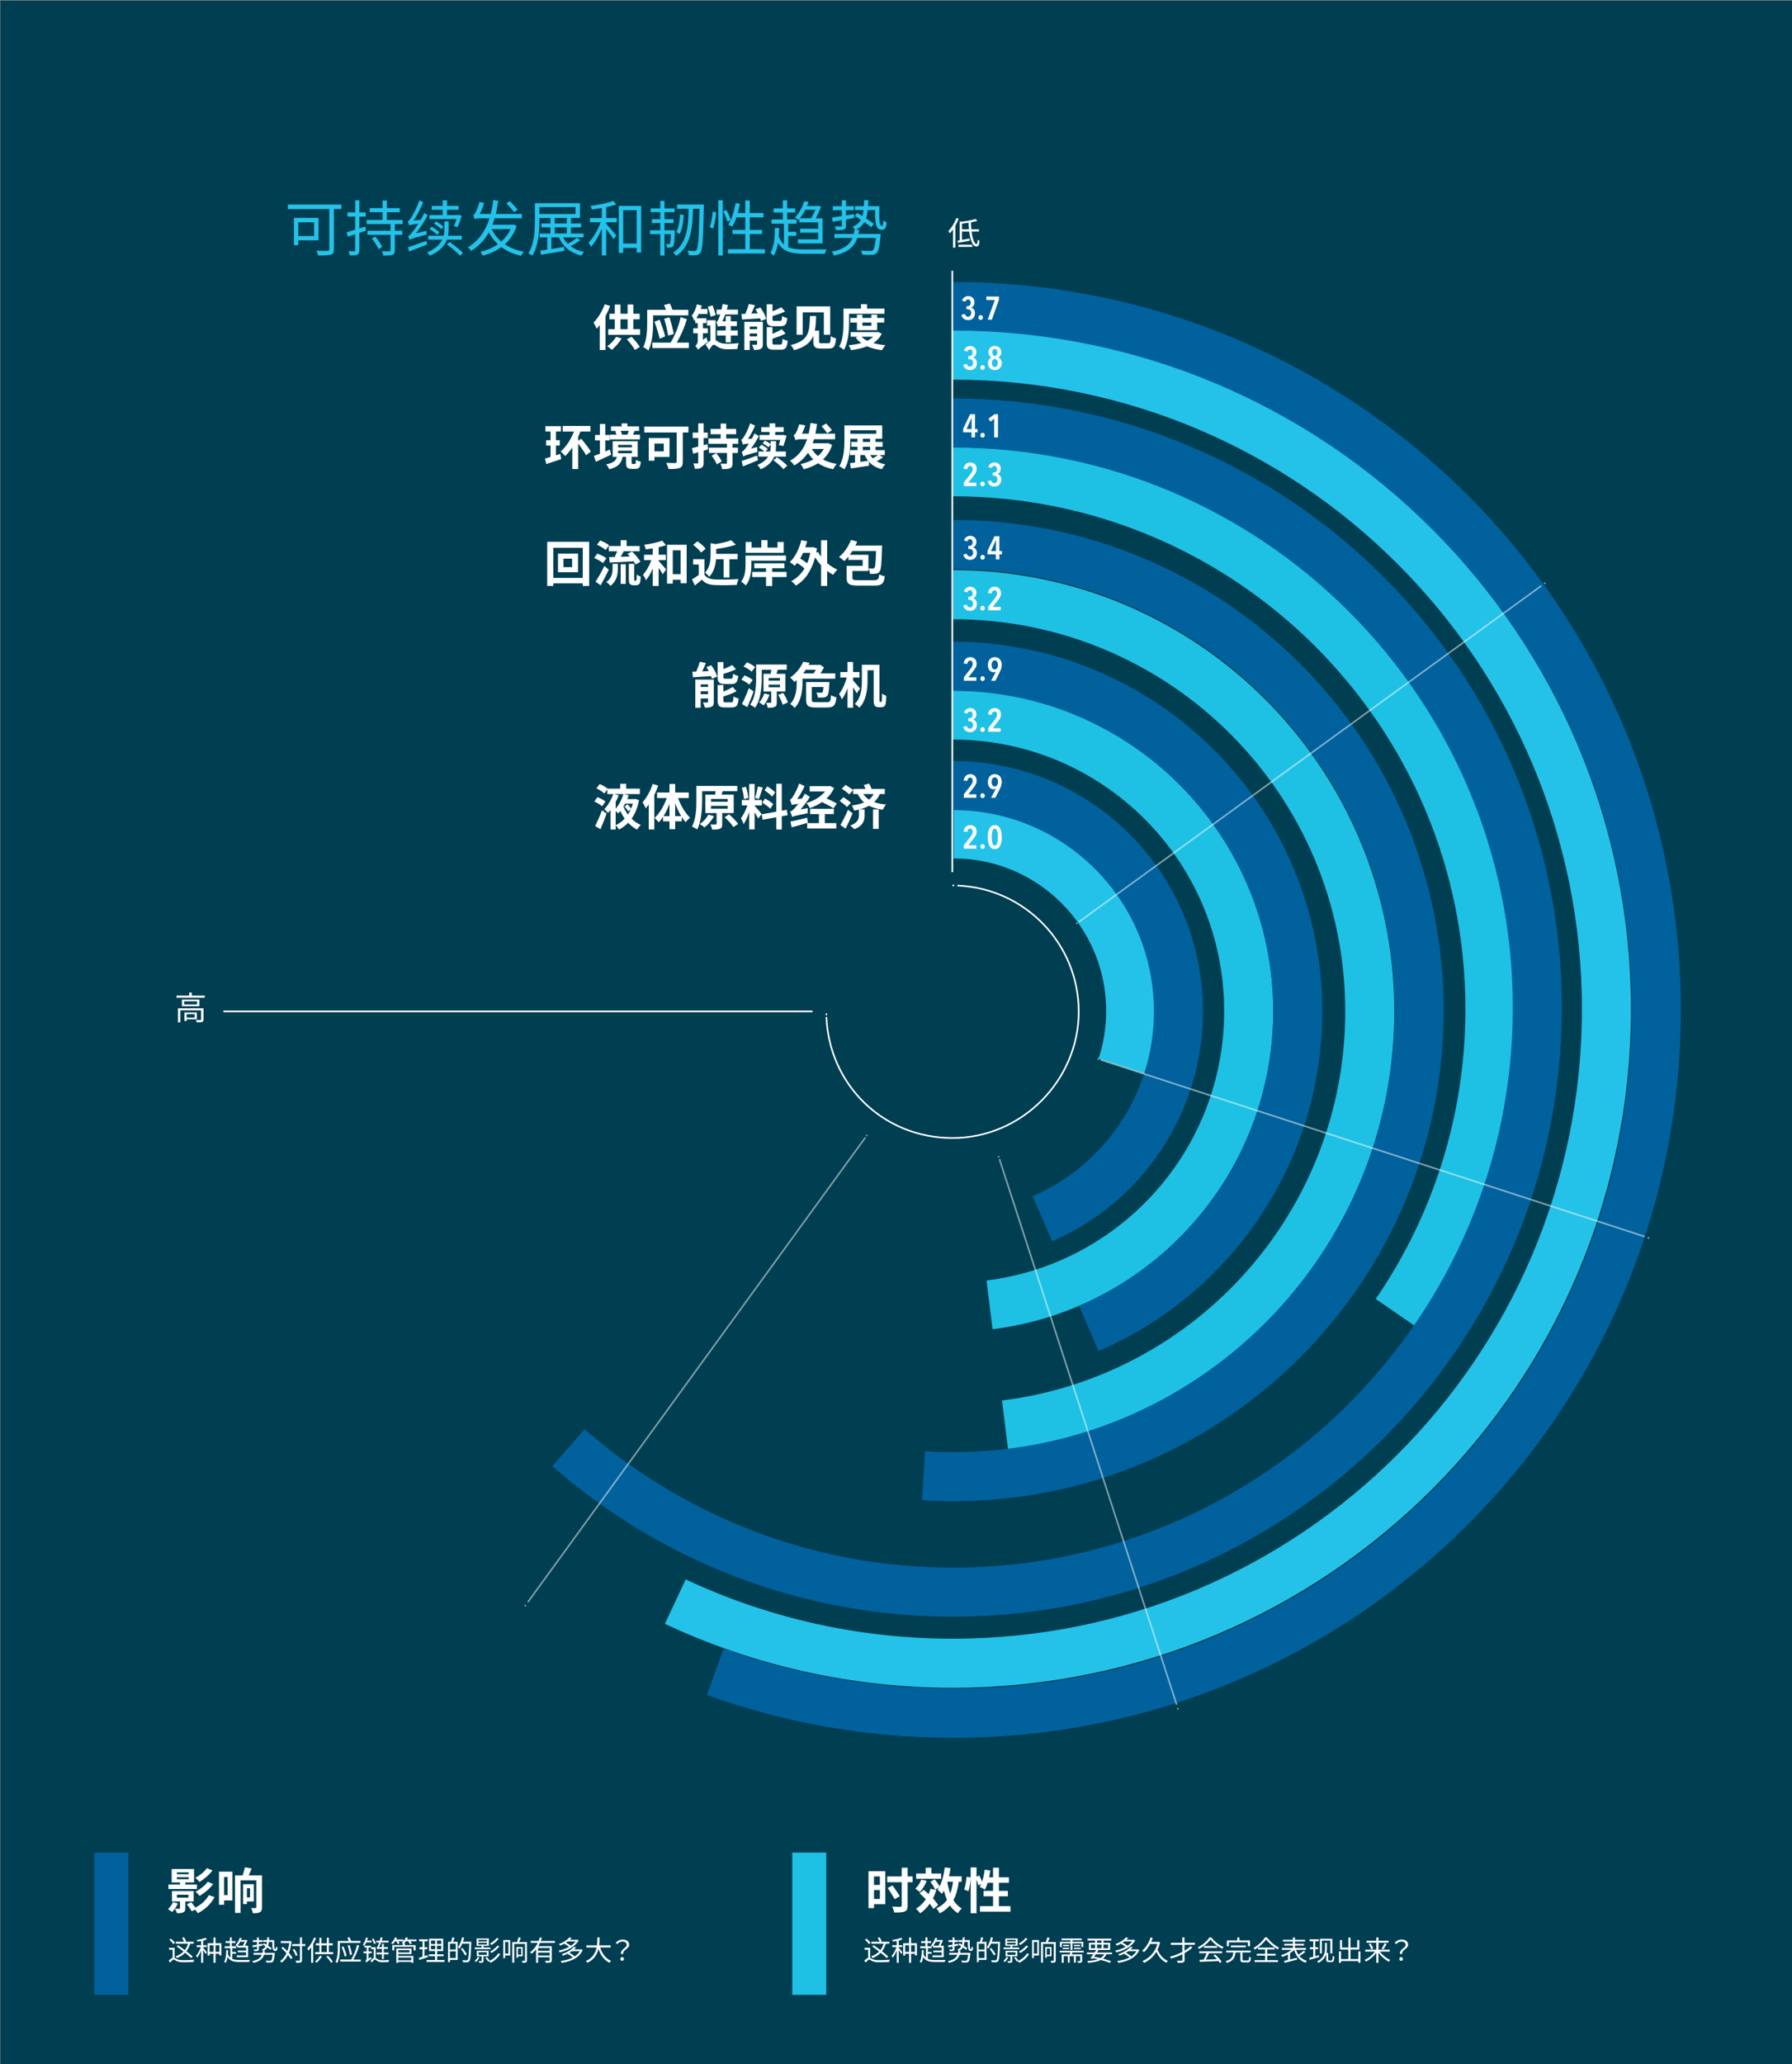 <?xml version="1.0" encoding="UTF-8"?><svg id="Layer_1" xmlns="http://www.w3.org/2000/svg" width="1095.9" height="1261.77" viewBox="0 0 1095.9 1261.77"><rect x="0" y="0" width="1095.9" height="1261.77" fill="#808080" stroke="none"/><defs><style>.cls-1{fill:#00619c;}.cls-1,.cls-2,.cls-3,.cls-4,.cls-5,.cls-6{stroke-width:0px;}.cls-7{opacity:.5;}.cls-8{stroke:#fff;}.cls-8,.cls-9,.cls-3,.cls-10,.cls-11{fill:none;}.cls-8,.cls-9,.cls-10,.cls-11{stroke-miterlimit:10;}.cls-2{fill:#003e52;}.cls-9{stroke:#00619d;}.cls-9,.cls-10,.cls-11{stroke-width:30px;}.cls-10{stroke:#1ec1e4;}.cls-4{fill:#fff;}.cls-5{fill:#24c2e8;}.cls-6{fill:#1ec1e4;}.cls-11{stroke:#24c2e8;}</style></defs><rect class="cls-2" x=".26" y=".41" width="1095.92" height="1263.46"/><line class="cls-3" x1="624.7" y1="173.7" x2="582.7" y2="618.3"/><line class="cls-3" x1="666.4" y1="179.6" x2="582.7" y2="618.3"/><line class="cls-3" x1="707.3" y1="189.4" x2="582.7" y2="618.3"/><line class="cls-3" x1="747.1" y1="203" x2="582.7" y2="618.3"/><line class="cls-3" x1="785.5" y1="220.4" x2="582.7" y2="618.3"/><line class="cls-3" x1="822" y1="241.2" x2="582.7" y2="618.3"/><line class="cls-3" x1="856.5" y1="265.4" x2="582.7" y2="618.3"/><line class="cls-3" x1="888.5" y1="292.7" x2="582.7" y2="618.3"/><line class="cls-3" x1="917.7" y1="323" x2="582.7" y2="618.3"/><line class="cls-3" x1="967.2" y1="391" x2="582.7" y2="618.3"/><line class="cls-3" x1="986.8" y1="428.2" x2="582.7" y2="618.3"/><line class="cls-3" x1="1002.9" y1="467" x2="582.7" y2="618.3"/><line class="cls-3" x1="1015.3" y1="507.3" x2="582.7" y2="618.3"/><line class="cls-3" x1="1023.8" y1="548.5" x2="582.7" y2="618.3"/><line class="cls-3" x1="1028.5" y1="590.3" x2="582.7" y2="618.3"/><line class="cls-3" x1="1029.1" y1="632.4" x2="582.7" y2="618.3"/><line class="cls-3" x1="1025.8" y1="674.3" x2="582.7" y2="618.3"/><line class="cls-3" x1="1018.6" y1="715.8" x2="582.7" y2="618.3"/><line class="cls-3" x1="992.6" y1="795.8" x2="582.7" y2="618.3"/><line class="cls-3" x1="974.1" y1="833.5" x2="582.7" y2="618.3"/><line class="cls-3" x1="952.1" y1="869.4" x2="582.7" y2="618.3"/><line class="cls-3" x1="926.8" y1="903.1" x2="582.7" y2="618.3"/><line class="cls-3" x1="898.5" y1="934.2" x2="582.7" y2="618.3"/><line class="cls-3" x1="867.4" y1="962.5" x2="582.7" y2="618.3"/><line class="cls-3" x1="833.7" y1="987.8" x2="582.7" y2="618.3"/><line class="cls-3" x1="797.9" y1="1009.8" x2="582.7" y2="618.3"/><polyline class="cls-3" points="760.1 1028.3 637.02 743.85 582.7 618.3"/><line class="cls-3" x1="680.1" y1="1054.3" x2="582.7" y2="618.3"/><line class="cls-3" x1="638.7" y1="1061.5" x2="582.7" y2="618.3"/><line class="cls-3" x1="596.7" y1="1064.8" x2="582.7" y2="618.3"/><line class="cls-3" x1="554.6" y1="1064.1" x2="582.7" y2="618.3"/><polyline class="cls-3" points="512.8 1059.5 519.14 1019.5 538.11 899.73 582.7 618.3"/><line class="cls-3" x1="471.6" y1="1051" x2="582.7" y2="618.3"/><line class="cls-3" x1="431.4" y1="1038.6" x2="582.7" y2="618.3"/><line class="cls-3" x1="392.5" y1="1022.5" x2="582.7" y2="618.3"/><line class="cls-3" x1="355.3" y1="1002.8" x2="582.7" y2="618.3"/><line class="cls-3" x1="287.3" y1="953.4" x2="582.7" y2="618.3"/><line class="cls-3" x1="257.1" y1="924.1" x2="582.7" y2="618.3"/><line class="cls-3" x1="229.7" y1="892.1" x2="582.7" y2="618.3"/><line class="cls-3" x1="205.5" y1="857.7" x2="582.7" y2="618.3"/><line class="cls-3" x1="184.7" y1="821.1" x2="582.7" y2="618.3"/><line class="cls-3" x1="167.4" y1="782.8" x2="582.7" y2="618.3"/><line class="cls-3" x1="153.7" y1="743" x2="582.7" y2="618.3"/><line class="cls-3" x1="143.9" y1="702" x2="582.7" y2="618.3"/><line class="cls-3" x1="138" y1="660.4" x2="582.7" y2="618.3"/><path class="cls-8" d="m582.5,541.2h1"/><path class="cls-8" d="m585.5,541.3c41.2,1.6,74.2,35.5,74.2,77.1s-34.5,77.2-77.2,77.2-75.5-32.9-77.1-74"/><path class="cls-8" d="m505.4,620.5v-1"/><line class="cls-8" x1="136.6" y1="618.2" x2="496.9" y2="618.2"/><path class="cls-10" d="m583,363.5c140.66,0,254.68,114.03,254.68,254.68,0,129.95-97.32,237.17-223.06,252.74"/><path class="cls-10" d="m582.69,437.06c99.94,0,180.95,81.02,180.95,180.95,0,92.33-69.15,168.51-158.48,179.57"/><path class="cls-10" d="m582.76,288.35c181.38,0,328.42,147.04,328.42,328.42,0,68.93-21.23,132.89-57.51,185.72"/><path class="cls-9" d="m583,187.38c237.44,0,429.92,192.48,429.92,429.92s-192.48,429.92-429.92,429.92c-51.11,0-100.13-8.92-145.6-25.28"/><path class="cls-9" d="m582.84,258.56c197.34,0,357.32,159.98,357.32,357.32s-159.98,357.32-357.32,357.32c-90.05,0-172.33-33.31-235.17-88.29"/><path class="cls-11" d="m582.63,217.05c220.8,0,399.8,179,399.8,399.8s-179,399.8-399.8,399.8c-60.65,0-118.15-13.51-169.65-37.67"/><path class="cls-11" d="m583.21,509.71c59.79,0,108.26,48.47,108.26,108.26,0,11.81-1.89,23.19-5.39,33.83"/><path class="cls-9" d="m582.76,407.26c116.47,0,210.89,94.42,210.89,210.89,0,86.96-52.63,161.63-127.78,193.88"/><path class="cls-9" d="m583,332.81c157.34,0,284.89,127.55,284.89,284.89s-127.55,284.89-284.89,284.89c-6.11,0-12.17-.19-18.19-.57"/><path class="cls-9" d="m582.9,480.16c76.09,0,137.78,61.8,137.78,138.03,0,56.8-34.24,105.58-83.18,126.77"/><line class="cls-8" x1="582.4" y1="165.5" x2="582.4" y2="533.1"/><g class="cls-7"><line class="cls-8" x1="321" y1="981.8" x2="321.6" y2="981"/><line class="cls-8" x1="529.8" y1="694.5" x2="530.3" y2="693.7"/><line class="cls-8" x1="322.8" y1="979.3" x2="529.2" y2="695.3"/></g><g class="cls-7"><line class="cls-8" x1="720.5" y1="1044.9" x2="720.2" y2="1044"/><line class="cls-8" x1="610.9" y1="707.5" x2="610.6" y2="706.6"/><line class="cls-8" x1="719.6" y1="1042" x2="611.2" y2="708.5"/></g><g class="cls-7"><line class="cls-8" x1="1008.6" y1="756.8" x2="1007.6" y2="756.5"/><line class="cls-8" x1="672.1" y1="647.5" x2="671.2" y2="647.2"/><line class="cls-8" x1="1005.7" y1="755.8" x2="673.1" y2="647.8"/></g><g class="cls-7"><line class="cls-8" x1="945.1" y1="356.2" x2="944.3" y2="356.8"/><line class="cls-8" x1="659" y1="564.1" x2="658.2" y2="564.7"/><line class="cls-8" x1="942.7" y1="358" x2="659.8" y2="563.5"/></g><path class="cls-5" d="m208.75,127.78h-4.55v24.5c0,1.96-.48,2.96-1.89,3.37-1.48.52-4.03.52-7.66.52-.18-.78-.74-2.15-1.18-2.92,2.96.15,5.99.11,6.85.07.81-.04,1.07-.3,1.07-1.07v-24.46h-25.38v-2.74h32.75v2.74Zm-26.31,19.13v2.96h-2.67v-16.69h15.02v13.73h-12.36Zm0-11.06v8.44h9.66v-8.44h-9.66Z"/><path class="cls-5" d="m223.81,141.03l-4.03,1.29v10.58c0,1.52-.33,2.26-1.26,2.7-.85.44-2.26.56-4.59.52-.11-.7-.44-1.81-.81-2.59,1.59.07,3.03.07,3.44.04.48,0,.67-.15.67-.67v-9.73c-1.63.56-3.18,1.04-4.55,1.44l-.7-2.63c1.44-.41,3.26-.96,5.25-1.59v-7.99h-4.74v-2.55h4.74v-7.4h2.55v7.4h3.88v2.55h-3.88v7.25l3.66-1.15.37,2.52Zm17.65-4.07v4.07h4.55v2.52h-4.55v9.33c0,1.7-.37,2.44-1.44,2.85-1.11.44-2.92.48-5.62.48-.11-.81-.48-1.89-.85-2.66,2.07.07,4.03.07,4.55.04.59-.04.74-.18.74-.7v-9.33h-14.17v-2.52h14.17v-4.07h-14.62v-2.55h9.73v-4.7h-7.84v-2.52h7.84v-4.59h2.63v4.59h7.88v2.52h-7.88v4.7h9.66v2.55h-4.77Zm-11.95,7.62c1.63,1.92,3.44,4.59,4.22,6.36l-2.29,1.37c-.67-1.78-2.44-4.55-4.03-6.48l2.11-1.26Z"/><path class="cls-5" d="m260.77,141.07c0,.67.07,1.74.15,2.26-8.58,2.33-9.77,2.78-10.51,3.26-.11-.52-.52-1.67-.78-2.33.74-.15,1.55-1.07,2.63-2.48.67-.74,2.04-2.66,3.55-5.07-4.22.59-5.11.81-5.62,1.07-.15-.55-.52-1.78-.85-2.48.63-.15,1.29-1,2.11-2.26.81-1.26,3.52-6.07,5-10.55l2.4,1.15c-1.67,3.88-3.77,7.96-5.96,11.17l4.37-.44c.78-1.37,1.59-2.74,2.22-4.14l2.15,1.26c-2.15,3.96-4.66,7.92-7.25,11.14l6.4-1.55Zm.41,8.4c-3.85,1.55-7.88,3.07-11.03,4.25l-.63-2.59c2.81-.85,7.07-2.41,11.21-3.89l.44,2.22Zm12.14-2.96c-1.3,3.55-4.22,7.07-10.47,9.81-.33-.63-1.07-1.59-1.63-2.04,5.22-2.22,7.88-5,9.25-7.77h-8.55v-2.44h9.4c.37-1.52.44-2.96.44-4.37v-4.37h2.59v4.4c0,1.41-.07,2.85-.37,4.33h8.44v2.44h-9.1Zm4.29-8.29c.48-1.15,1.11-2.74,1.63-4.33h-16.61v-2.41h8.07v-3.29h-6.66v-2.33h6.66v-3.4h2.7v3.4h7.07v2.33h-7.07v3.29h6.81l.44-.11,1.74.48c-.78,2.44-1.7,5.22-2.59,6.96l-2.18-.59Zm-13.58.37c1.67.96,3.7,2.37,4.7,3.4l-1.37,1.59c-.96-1.07-3-2.59-4.7-3.59l1.37-1.41Zm5.81,1.52c-.92-1.07-2.85-2.48-4.48-3.44l1.26-1.33c1.63.89,3.63,2.22,4.59,3.22l-1.37,1.55Zm5.11,7.81c2.85,1.92,6.44,4.74,8.14,6.66l-1.74,1.74c-1.67-1.92-5.18-4.88-8.1-6.92l1.7-1.48Z"/><path class="cls-5" d="m315.94,138.14c-1.52,4.66-4,8.33-7.18,11.17,3.22,2.18,7.1,3.74,11.62,4.59-.59.56-1.33,1.67-1.7,2.44-4.7-1.04-8.73-2.81-12.03-5.29-3.4,2.44-7.29,4.14-11.4,5.25-.3-.7-.96-1.78-1.44-2.37,3.81-.89,7.51-2.44,10.66-4.66-2.18-2.04-4.03-4.44-5.51-7.22-2.55,4.55-6.03,8.33-10.8,11.29-.41-.63-1.37-1.63-2.04-2.11,6.73-4.11,10.8-10.14,13.25-17.8h-5.14c-2.33,0-3.59.22-3.92.63-.19-.59-.63-1.96-.92-2.59.52-.15.92-.67,1.33-1.48.44-.74,1.81-3.74,2.48-6.55l2.89.56c-.63,2.37-1.7,4.85-2.66,6.77h6.66c.7-2.66,1.22-5.48,1.55-8.47l3.07.44c-.41,2.85-.89,5.51-1.48,8.03h15.95l-.04,2.66h-16.65c-.41,1.33-.85,2.66-1.29,3.92h12.4l.52-.15,1.85.92Zm-15.28,1.89c1.41,2.92,3.4,5.51,5.92,7.62,2.37-2.07,4.33-4.62,5.66-7.62h-11.58Zm13.69-10.32c-1-1.41-3.07-3.74-4.66-5.44l2.11-1.33c1.59,1.63,3.74,3.92,4.77,5.25l-2.22,1.52Z"/><path class="cls-5" d="m354.9,146.77c-1.78,1.33-4,2.74-5.92,3.74,2.26,1.67,5.03,2.85,8.25,3.48-.59.59-1.33,1.59-1.63,2.29-6.66-1.67-11.36-5.51-13.84-11.17h-4.55v7.07c2.48-.41,5.14-.81,7.81-1.26l.11,2.41c-5.07.85-10.43,1.74-14.28,2.41l-.44-2.55c1.22-.15,2.66-.37,4.25-.63v-7.44h-4.66v-2.37h6.62v-3.77h-5.51v-2.37h5.51v-3.37h-6.73v1.74c0,6.29-.55,15.28-4.37,21.28-.52-.44-1.74-1.15-2.41-1.41,3.7-5.81,4-13.95,4-19.87v-10.77h27.57v9.03h-5.51v3.37h6.22v2.37h-6.22v3.77h7.7v2.37h-12.54c.78,1.48,1.78,2.81,2.96,3.96,1.89-1.07,4.14-2.59,5.55-3.74l2.07,1.44Zm-25.01-15.95h22.09v-4.22h-22.09v4.22Zm9.33,5.77h7.4v-3.37h-7.4v3.37Zm0,6.14h7.4v-3.77h-7.4v3.77Z"/><path class="cls-5" d="m370.73,133.3h6.44v2.55h-6.44v.96c1.41,1.48,5.25,5.99,6.18,7.14l-1.67,2.26c-.85-1.41-2.92-4.18-4.51-6.25v16.17h-2.7v-16.28c-1.81,4.29-4.22,8.47-6.59,11.03-.33-.74-1.04-1.85-1.55-2.52,2.81-2.81,5.77-7.88,7.44-12.51h-6.51v-2.55h7.22v-6.14c-2.07.33-4.14.63-6.11.89-.15-.67-.44-1.55-.78-2.18,4.88-.67,10.66-1.78,13.91-3.07l1.85,2.15c-1.7.63-3.89,1.22-6.18,1.7v6.66Zm21.39-7.44v28.46h-2.74v-2.78h-8.25v3.03h-2.7v-28.71h13.69Zm-2.74,23.02v-20.39h-8.25v20.39h8.25Z"/><path class="cls-5" d="m412.73,140.77s0,.67-.04,1c-.18,5.7-.41,7.92-1,8.66-.41.55-.89.78-1.55.85-.56.07-1.44.11-2.29.04-.04-.67-.26-1.59-.55-2.15.78.07,1.37.07,1.7.07.3.04.52-.04.67-.33.3-.41.48-1.89.59-5.77h-3.88v13.06h-2.59v-13.06h-6.25v-2.37h6.25v-4.48h-5.14v-2.33h5.14v-4.25h-5.88v-2.33h5.88v-4.59h2.59v4.59h6.14v2.33h-6.14v4.25h5.55v2.33h-5.55v4.48h6.36Zm17.69-14.28c-.41,19.72-.74,26.05-2.04,27.94-.74,1.07-1.48,1.37-2.59,1.55-1.15.15-2.85.11-4.55,0-.04-.78-.37-1.96-.81-2.74,1.85.19,3.52.19,4.22.19.63,0,1-.11,1.33-.7,1.04-1.29,1.44-7.62,1.81-25.12h-4c-.15,10.99-1.18,23.02-10.25,28.79-.37-.52-1.3-1.55-1.89-1.96,8.62-5.44,9.4-16.58,9.44-26.83h-7.03v-2.59h16.36v1.48Zm-12.29,4.88c-.18,4-.92,8.7-2.48,11.66l-2.11-1.07c1.41-2.55,2.15-7.03,2.41-10.88l2.18.3Z"/><path class="cls-5" d="m433.97,138.88c1-2.44,1.67-6.48,1.92-9.47l2.07.3c-.19,3.03-.89,7.22-1.85,9.92l-2.15-.74Zm5.33-16.47h2.74v33.78h-2.74v-33.78Zm4.92,5.92c1.11,2,2.26,4.62,2.7,6.18l-2.07,1c-.41-1.59-1.52-4.26-2.55-6.29l1.92-.89Zm23.57,23.98v2.63h-22.57v-2.63h10.58v-9.25h-7.84v-2.55h7.84v-7.66h-5.4c-.74,2.22-1.59,4.14-2.59,5.74-.56-.37-1.78-.96-2.44-1.26,2.15-3.22,3.63-8.18,4.48-13.21l2.66.44c-.37,1.92-.81,3.85-1.33,5.66h4.62v-7.66h2.74v7.66h8.36v2.63h-8.36v7.66h7.55v2.55h-7.55v9.25h9.25Z"/><path class="cls-5" d="m482.07,151.09c2.66,1.15,6.03,1.41,10.06,1.41,1.7,0,11.29,0,13.39-.07-.44.67-.92,1.89-1.11,2.7h-12.29c-7.81,0-13.14-1.07-16.32-6.73-.48,3.11-1.26,5.77-2.63,7.88-.37-.41-1.48-1.26-2.04-1.63,2.29-3.51,2.66-9.03,2.78-15.36l2.59.15c-.04,1.81-.11,3.55-.26,5.18.85,2.11,1.89,3.66,3.18,4.85v-12.73h-7.55v-2.59h6.88v-4.26h-5.66v-2.52h5.66v-4.92h2.63v4.92h4.88v2.52h-4.88v4.26h5.74v2.59h-5.07v4.96h4.92v2.44h-4.92v6.96Zm6.77-17.28c-.22.26-.44.48-.67.74-.44-.56-1.37-1.29-2-1.59,2.85-3,4.74-6.88,5.7-9.92l2.63.37c-.3.81-.63,1.67-.96,2.52h6.4l.41-.18,1.81.63c-.89,2.15-2.07,4.74-3.18,7.07h4.07v15.32h-15.06v-2.48h12.36v-4.07h-11.03v-2.41h11.03v-3.88h-11.51v-2.11Zm3.66-5.62c-.92,1.81-2,3.59-3.37,5.25h6.96c.89-1.67,1.85-3.63,2.59-5.25h-6.18Z"/><path class="cls-5" d="m537.79,126.04c-.18,7.99-.15,12.03,1.44,11.99.63,0,.85-.81.96-3.22.59.41,1.44.85,2.07,1.04-.3,3.63-1.11,4.62-3.14,4.62-3.7,0-3.96-4.59-3.92-12.06h-4.55c-.19,1.89-.52,3.59-1.04,5.07,1.89,1.18,3.59,2.41,4.74,3.29l-1.48,2.18c-1.07-.93-2.59-2.04-4.29-3.18-1.15,1.92-2.78,3.48-5.22,4.66h2.07c-.15.89-.3,1.74-.48,2.59h13.65s-.04.81-.11,1.22c-.63,6.66-1.33,9.4-2.48,10.51-.81.74-1.59.96-2.89,1.04-1.18.07-3.44.04-5.81-.11-.04-.78-.37-1.81-.85-2.52,2.41.22,4.81.26,5.66.26s1.22-.07,1.59-.37c.81-.67,1.41-2.81,1.92-7.59h-11.36c-1.7,5.07-5.33,8.81-14.21,10.8-.26-.74-.92-1.78-1.48-2.37,7.84-1.55,11.17-4.48,12.77-8.44h-11.06v-2.44h11.84c.18-.85.33-1.67.48-2.59h.22c-.3-.59-.96-1.33-1.48-1.74,2.48-1.11,4.07-2.52,5.07-4.37-1.22-.78-2.48-1.59-3.66-2.26l1.44-1.89c1,.59,2.07,1.22,3.18,1.89.33-1.11.56-2.33.7-3.66h-5.18v-2.37h5.4c.07-1.11.11-2.33.15-3.63h2.55c-.04,1.26-.07,2.52-.15,3.63h6.92Zm-29.01,6.96c1.67-.26,3.77-.55,6.07-.92v-3.59h-5.55v-2.44h5.55v-3.59h2.52v3.59h4.77v2.44h-4.77v3.18c1.59-.26,3.26-.55,4.88-.81l.15,2.37c-1.67.33-3.37.63-5.03.92v3.7c0,1.41-.26,2.04-1.26,2.44-.93.37-2.41.44-4.81.41-.15-.67-.48-1.63-.81-2.33,1.7.04,3.29.04,3.74.04.48,0,.63-.15.63-.55v-3.26l-5.55.96-.52-2.55Z"/><path class="cls-4" d="m373.13,187.04c-.78,2.07-1.77,4.2-2.85,6.24v20.64h-3.51v-15.21c-.63.81-1.26,1.53-1.89,2.22-.33-.9-1.29-2.85-1.92-3.72,2.7-2.7,5.34-6.93,6.84-11.22l3.33,1.05Zm6.99,19.86c-1.5,2.61-3.9,5.25-5.97,6.96-.66-.66-2.01-1.77-2.79-2.25,2.1-1.41,4.2-3.6,5.43-5.73l3.33,1.02Zm11.31-5.73v3.48h-19.47v-3.48h4.02v-5.97h-3.27v-3.42h3.27v-5.61h3.48v5.61h4.35v-5.64h3.48v5.64h3.9v3.42h-3.9v5.97h4.14Zm-11.97,0h4.35v-5.97h-4.35v5.97Zm6.72,4.68c1.95,1.89,4.02,4.44,5.1,6.18l-3,1.89c-.96-1.8-3.06-4.56-4.95-6.51l2.85-1.56Z"/><path class="cls-4" d="m399.41,197.45c0,4.8-.42,12.15-2.91,16.8-.66-.63-2.28-1.71-3.15-2.07,2.25-4.23,2.43-10.41,2.43-14.73v-8.07h11.46c-.33-1.02-.75-2.07-1.14-2.97l3.6-.84c.54,1.17,1.14,2.61,1.56,3.81h9.69v3.39h-21.54v4.68Zm21.87,11.97v3.36h-22.32v-3.36h11.1c2.91-4.47,5.1-10.5,6.18-15.57l3.84,1.26c-1.41,4.77-3.6,9.93-6.24,14.31h7.44Zm-17.88-13.98c1.29,3.27,2.7,7.38,3.39,10.17l-3.36,1.41c-.57-2.79-1.98-7.11-3.18-10.35l3.15-1.23Zm5.19,9.66c-.36-2.76-1.47-7.05-2.4-10.29l3.24-.84c1.02,3.3,2.13,7.35,2.61,10.2l-3.45.93Z"/><path class="cls-4" d="m431.99,206.15c.21.87.66,2.13.99,2.73-4.71,3.51-5.58,4.26-6.06,4.89-.3-.66-1.17-1.83-1.71-2.28.63-.54,1.5-1.65,1.5-3.21v-4.59h-2.76v-3.03h2.76v-3.15h-1.53v-1.95c-.18.21-.33.42-.51.6-.24-.72-1.08-2.49-1.59-3.21,1.41-1.77,2.49-4.35,3.15-6.96l2.94.84c-.18.66-.42,1.35-.66,2.04h4.17v3.06h-5.4c-.42.93-.9,1.77-1.41,2.58h6.15v3h-2.16v3.15h3v3.03h-3v4.02l2.13-1.56Zm5.64,1.74c.51.27,1.05.69,1.74,1.11,1.5.9,3.36,1.14,5.64,1.14,1.77,0,4.8-.15,6.75-.42-.33.93-.75,2.67-.78,3.57-1.5.12-4.17.21-6,.21-2.55,0-4.35-.45-5.97-1.44-1.05-.63-1.95-1.38-2.49-1.38-.75,0-1.95,1.77-2.85,3.27l-2.16-3.36c.93-.96,1.95-1.8,2.91-2.34v-9.27h-2.01v-3.24h5.22v12.15Zm-3.06-14.28c-.27-1.65-1.02-4.2-1.71-6.09l2.94-.87c.69,1.89,1.5,4.32,1.86,5.97l-3.09.99Zm6.99,5.7c-1.11,0-2.19.18-2.43.48-.15-.63-.69-2.1-1.05-2.91.54-.18.99-.9,1.41-2.01.18-.42.54-1.38.93-2.64h-2.19v-2.97h3c.27-1.11.51-2.28.69-3.42l3.3.63c-.21.93-.48,1.86-.75,2.79h6.81v2.97h-7.8c-.54,1.47-1.14,2.91-1.71,4.17h2.04v-3.15h3.09v3.15h3.75l-.03,2.91h-3.72v2.7h4.29v3.06h-4.29v4.2h-3.09v-4.2h-5.25v-3.06h5.25v-2.7h-2.25Z"/><path class="cls-4" d="m465.02,187.94c1.47,2.13,3.06,4.98,3.63,6.93l-3.27,1.32c-.12-.48-.3-1.02-.54-1.59-3.96.27-8.04.51-11.1.69l-.3-3.39c.72,0,1.5-.03,2.34-.06.84-1.89,1.68-4.2,2.19-6.03l3.72.75c-.69,1.74-1.5,3.54-2.25,5.13l3.99-.18c-.45-.84-.93-1.68-1.41-2.46l3-1.11Zm1.5,22.38c0,1.56-.3,2.43-1.29,2.94-1.02.57-2.4.6-4.2.6-.18-.93-.72-2.31-1.14-3.15,1.05.06,2.25.03,2.64,0,.36,0,.48-.09.48-.45v-2.01h-4.5v5.67h-3.3v-17.22h11.31v13.62Zm-8.01-10.68v1.56h4.5v-1.56h-4.5Zm4.5,5.97v-1.77h-4.5v1.77h4.5Zm10.23-6.21c-3.51,0-4.35-1.05-4.35-4.35v-9.03h3.54v4.29c2.01-.78,3.99-1.71,5.4-2.49l2.28,2.58c-2.28,1.08-5.07,2.04-7.68,2.82v1.77c0,1.08.18,1.2,1.32,1.2h3.27c.96,0,1.17-.45,1.29-3.06.72.54,2.19,1.11,3.15,1.32-.39,3.84-1.32,4.95-4.08,4.95h-4.14Zm3.96,11.22c1.02,0,1.23-.57,1.38-3.6.75.54,2.19,1.08,3.12,1.32-.39,4.23-1.29,5.4-4.17,5.4h-4.26c-3.51,0-4.38-1.02-4.38-4.32v-9.42h3.51v4.05c2.13-.87,4.2-1.86,5.64-2.82l2.37,2.61c-2.31,1.26-5.28,2.34-8.01,3.18v2.4c0,1.05.21,1.2,1.38,1.2h3.42Z"/><path class="cls-4" d="m506.42,209.81c1.29,0,1.47-.54,1.62-4.35.75.6,2.28,1.17,3.24,1.38-.42,5.01-1.41,6.24-4.59,6.24h-4.59c-3.6,0-4.71-.96-4.71-4.35v-3.51c-1.65,4.05-4.92,6.99-11.79,8.82-.39-.96-1.32-2.37-2.1-3.12,11.43-2.73,11.55-8.28,11.82-17.76h3.78c-.09,3.36-.24,6.33-.78,8.94h2.58v6.57c0,1.02.24,1.14,1.59,1.14h3.93Zm-15.54-5.22h-3.72v-17.31h20.55v17.31h-3.9v-13.68h-12.93v13.68Z"/><path class="cls-4" d="m519.26,197.03c0,4.86-.45,12.21-3.18,16.83-.6-.6-2.1-1.59-2.91-1.95,2.49-4.26,2.67-10.5,2.67-14.88v-8.4h10.68v-2.67h3.72v2.67h10.65v3.18h-21.63v5.22Zm19.98,6.96c-1.2,2.4-2.97,4.26-5.13,5.7,2.19.63,4.68,1.05,7.38,1.29-.72.75-1.65,2.13-2.1,3.06-3.45-.42-6.51-1.2-9.12-2.37-2.94,1.17-6.3,1.89-9.87,2.34-.27-.9-.9-2.25-1.44-3,2.76-.24,5.4-.66,7.77-1.35-1.32-.93-2.49-2.04-3.45-3.33l1.41-.51h-4.47v-2.79h16.17l.63-.15,2.22,1.11Zm-15.18-2.16v-4.68h-4.05v-2.82h4.05v-1.98h3.36v1.98h5.46v-1.98h3.54v1.98h4.32v2.82h-4.32v4.68h-12.36Zm2.82,3.99c.9.96,2.1,1.77,3.51,2.46,1.38-.66,2.61-1.5,3.6-2.46h-7.11Zm.54-8.67v1.98h5.46v-1.98h-5.46Z"/><path class="cls-4" d="m342.65,277.43l.57,3.18c-3.09,1.05-6.48,2.13-9.15,3.03l-.81-3.36c.99-.24,2.13-.57,3.42-.96v-6.99h-2.73v-3.27h2.73v-5.31h-3.15v-3.24h9.51v3.24h-3.06v5.31h2.37v3.27h-2.37v5.97l2.67-.87Zm15.72.81c-.9-1.89-2.97-4.71-4.8-7.08v15.57h-3.57v-13.26c-1.35,2.04-2.85,3.84-4.35,5.31-.6-.75-1.98-2.16-2.79-2.85,3.36-2.79,6.27-7.29,8.13-12.15h-6.87v-3.42h16.95v3.42h-6.12c-.42,1.11-.87,2.19-1.38,3.3v2.4l1.83-1.32c2.07,2.43,4.74,5.73,5.94,7.89l-2.97,2.19Z"/><path class="cls-4" d="m373.73,277.91c-3.15,1.53-6.6,3.09-9.33,4.35l-1.2-3.57c1.02-.36,2.28-.84,3.66-1.38v-8.1h-2.97v-3.36h2.97v-6.69h3.3v6.69h2.73v3.36h-2.73v6.75c.93-.39,1.86-.81,2.79-1.2l.78,3.15Zm14.52,5.67c.48,0,.63-.3.69-2.58.66.51,2.04,1.08,2.97,1.26-.33,3.45-1.17,4.35-3.27,4.35h-2.34c-2.82,0-3.42-.99-3.42-3.84v-3.51h-2.13c-.66,3.6-2.4,6.12-8.13,7.59-.33-.87-1.26-2.31-1.95-3,4.71-.9,6.03-2.4,6.57-4.59h-2.55v-9.51h15.27v9.51h-3.69v3.48c0,.75.09.84.63.84h1.35Zm3.09-15h-18.33v-2.91h3.96c-.15-.66-.45-1.44-.75-2.04l1.11-.24h-3.66v-2.76h6.51v-1.83h3.51v1.83h7.11v2.76h-3.39l.75.15c-.39.81-.78,1.53-1.11,2.13h4.29v2.91Zm-13.32,4.86h8.43v-1.5h-8.43v1.5Zm0,3.6h8.43v-1.53h-8.43v1.53Zm1.53-13.65c.39.72.69,1.56.84,2.19l-.39.09h3.81l-.15-.03c.3-.66.66-1.53.9-2.25h-5.01Z"/><path class="cls-4" d="m421.01,264.35h-3.45v17.88c0,2.16-.51,3.21-1.92,3.81-1.5.6-3.72.66-6.78.66-.21-1.05-.93-2.82-1.47-3.78,2.13.12,4.74.09,5.46.09s.96-.21.96-.84v-17.82h-19.83v-3.6h27.03v3.6Zm-20.79,14.97v2.28h-3.48v-13.89h12.72v11.61h-9.24Zm0-8.22v4.8h5.7v-4.8h-5.7Z"/><path class="cls-4" d="m433.1,274.67c-.93.27-1.86.57-2.82.84v7.29c0,1.65-.3,2.52-1.23,3.09-.87.57-2.19.69-4.11.66-.09-.87-.48-2.34-.93-3.3,1.11.06,2.13.06,2.49.03.36,0,.51-.12.51-.51v-6.33l-3.09.9-.78-3.42c1.08-.27,2.4-.6,3.87-.96v-5.25h-3.39v-3.3h3.39v-5.64h3.27v5.64h2.55v3.3h-2.55v4.41l2.37-.66.45,3.21Zm14.88-3.42v2.37h3.3v3.24h-3.3v6.12c0,1.8-.33,2.67-1.5,3.21-1.08.51-2.7.57-4.83.57-.15-.99-.6-2.4-1.02-3.36,1.35.06,2.91.06,3.36.03.48,0,.6-.09.6-.51v-6.06h-11.04v-3.24h11.04v-2.37h-11.31v-3.24h7.44v-2.61h-6.15v-3.24h6.15v-3.27h3.39v3.27h6.06v3.24h-6.06v2.61h7.38v3.24h-3.51Zm-9.96,5.73c1.26,1.5,2.76,3.63,3.36,5.1l-3.03,1.74c-.54-1.47-1.92-3.66-3.15-5.25l2.82-1.59Z"/><path class="cls-4" d="m463.07,273.26c-.06.93,0,2.25.15,2.97-6.81,1.86-8.01,2.31-8.67,2.82-.15-.63-.66-2.07-1.02-2.85.72-.18,1.38-.87,2.25-1.98.45-.51,1.29-1.68,2.25-3.15-2.58.3-3.27.48-3.72.69-.15-.63-.66-2.16-1.05-3,.6-.15,1.11-.81,1.71-1.8.69-.96,2.7-4.71,3.75-8.22l3.03,1.41c-1.08,2.76-2.7,5.7-4.35,8.13l2.43-.18c.57-1.05,1.11-2.13,1.59-3.18l2.64,1.62c-1.35,2.64-3.03,5.31-4.8,7.65l3.81-.93Zm.51,8.04c-3.15,1.35-6.57,2.7-9.27,3.78l-.78-3.3c2.37-.72,5.97-2.04,9.45-3.33l.6,2.85Zm9.9-2.22c-1.14,2.85-3.54,5.67-8.25,7.74-.42-.75-1.41-1.98-2.07-2.61,3.42-1.41,5.43-3.24,6.6-5.13h-5.91v-3.09h3.66c-.84-.81-2.25-1.8-3.42-2.43l1.59-1.71c1.32.69,3,1.8,3.84,2.58l-1.35,1.56h2.79c.27-1.11.33-2.19.33-3.15v-1.11l-1.41,1.71c-.72-.75-2.28-1.8-3.54-2.46l1.41-1.68c1.2.57,2.7,1.44,3.54,2.16v-1.77h3.27v3.24c0,.93-.06,1.98-.21,3.06h6.24v3.09h-7.11Zm2.79-7.05c.3-.84.63-1.95.93-3.15h-12.72v-3h6.12v-1.83h-5.07v-2.97h5.07v-2.31h3.48v2.31h5.19v2.97h-5.19v1.83h4.14l.51-.09,2.28.48c-.57,2.25-1.32,4.74-1.98,6.39l-2.76-.63Zm-1.14,7.47c2.16,1.41,4.95,3.6,6.3,5.13l-2.31,2.16c-1.23-1.53-3.9-3.84-6.12-5.4l2.13-1.89Z"/><path class="cls-4" d="m508.88,271.97c-1.2,3.72-3.12,6.63-5.58,8.88,2.37,1.26,5.16,2.19,8.43,2.73-.78.78-1.74,2.25-2.22,3.24-3.66-.75-6.69-1.98-9.24-3.66-2.58,1.65-5.55,2.82-8.79,3.66-.39-.96-1.2-2.34-1.86-3.15,2.82-.6,5.43-1.56,7.74-2.88-1.26-1.2-2.31-2.55-3.24-4.08-2.04,3.15-4.77,5.73-8.4,7.77-.48-.78-1.74-2.25-2.61-2.88,5.31-2.85,8.52-7.32,10.47-13.11h-3.9c-1.62,0-2.88.24-3.15.69-.21-.75-.78-2.37-1.17-3.24.45-.15.9-.57,1.29-1.23.39-.63,1.5-2.97,2.07-5.31l3.78.6c-.51,1.71-1.29,3.54-2.1,5.07h4.14c.48-2.04.87-4.23,1.14-6.54l3.99.66c-.27,2.04-.6,4.02-.99,5.88h12.03v3.42h-12.9c-.27.87-.54,1.65-.84,2.46h8.76l.66-.15,2.49,1.17Zm-12.45,2.43c1.02,1.65,2.28,3.12,3.78,4.38,1.47-1.26,2.67-2.73,3.6-4.38h-7.38Zm9.51-9.57c-.75-1.11-2.31-2.97-3.48-4.32l2.76-1.65c1.17,1.26,2.79,3,3.6,4.11l-2.88,1.86Z"/><path class="cls-4" d="m540.05,279.59c-1.23.87-2.64,1.71-3.9,2.37,1.47.87,3.24,1.5,5.28,1.89-.72.69-1.65,2.01-2.1,2.94-3.42-.84-6-2.37-7.95-4.56l.12,2.43c-3.9.63-8.07,1.2-11.19,1.68l-.48-3.24c.9-.09,1.95-.21,3.06-.36v-4.59h-3.09v-3h4.59v-2.04h-3.78v-2.97h3.78v-1.98h-4.38v.72c0,5.25-.48,13.05-3.63,17.97-.72-.57-2.28-1.5-3.18-1.83,2.97-4.62,3.21-11.37,3.21-16.14v-8.85h23.1v8.13h-4.08v1.98h4.32v2.97h-4.32v2.04h5.64v3h-3.15l2.13,1.44Zm-20.04-14.46h15.87v-2.1h-15.87v2.1Zm6.15,17.19c1.53-.21,3.15-.42,4.74-.66-.81-1.02-1.53-2.19-2.1-3.51h-2.64v4.17Zm1.5-12.18h4.47v-1.98h-4.47v1.98Zm0,5.01h4.47v-2.04h-4.47v2.04Zm4.5,3c.48.75,1.02,1.41,1.65,2.04,1.05-.63,2.19-1.38,3.06-2.04h-4.71Z"/><path class="cls-4" d="m360.29,331.16v27h-3.9v-1.59h-18.03v1.59h-3.72v-27h25.65Zm-3.9,22.08v-18.42h-18.03v18.42h18.03Zm-2.91-14.88v11.4h-12.24v-11.4h12.24Zm-3.6,3.12h-5.28v5.19h5.28v-5.19Z"/><path class="cls-4" d="m368.78,344.21c-1.14-1.02-3.51-2.34-5.4-3.15l1.89-2.67c1.86.66,4.35,1.83,5.55,2.85l-2.04,2.97Zm3.51,3.99c-1.5,3.18-3.27,6.63-4.95,9.57l-3.12-2.22c1.5-2.28,3.66-6.06,5.37-9.57l2.7,2.22Zm-1.89-12c-1.08-1.05-3.42-2.43-5.31-3.24l1.95-2.64c1.83.69,4.23,1.95,5.43,2.94l-2.07,2.94Zm4.23,8.43h3.21v2.91c0,3.33-.51,7.53-4.53,10.56-.51-.75-1.71-1.83-2.52-2.34,3.45-2.46,3.84-5.76,3.84-8.34v-2.79Zm4.95-10.86v-3.57h3.63v3.57h7.98v3.18h-9.72c-.63,1.17-1.29,2.34-1.89,3.39,1.8-.03,3.75-.09,5.67-.18-.51-.54-1.02-1.11-1.5-1.59l2.76-1.47c1.95,1.86,4.2,4.44,5.16,6.3l-3,1.65c-.27-.57-.66-1.23-1.14-1.95-5.22.33-10.71.57-14.67.75l-.36-3.33c1.02-.03,2.16-.03,3.42-.06.51-1.08,1.08-2.34,1.5-3.51h-5.1v-3.18h7.26Zm0,11.13h3.12v12h-3.12v-12Zm9.12,10.02c.15,0,.3-.03.39-.12.12-.06.18-.3.24-.78.03-.45.06-1.5.09-2.85.57.51,1.59,1.05,2.4,1.32-.06,1.35-.18,2.88-.36,3.51-.21.66-.51,1.05-.99,1.35-.39.24-1.11.39-1.65.39h-1.53c-.72,0-1.53-.24-2.04-.75-.48-.48-.69-1.11-.69-3.15v-9.21h3.27v9.3c0,.45,0,.72.06.84.06.09.21.15.33.15h.48Z"/><path class="cls-4" d="m402.8,342.89c1.2,1.2,3.9,4.35,4.56,5.16l-2.04,2.97c-.57-1.02-1.53-2.52-2.52-3.93v11.07h-3.6v-10.68c-1.2,2.82-2.61,5.4-4.2,7.17-.33-1.05-1.2-2.46-1.8-3.36,2.04-2.16,3.96-5.61,5.13-8.91h-4.47v-3.3h5.34v-3.9c-1.47.24-2.91.45-4.29.63-.15-.81-.57-2.01-.96-2.79,3.9-.54,8.28-1.5,11.01-2.58l2.31,2.79c-1.32.48-2.88.9-4.47,1.26v4.59h4.35v3.3h-4.35v.51Zm17.13-9.9v23.55h-3.69v-2.16h-4.8v2.37h-3.51v-23.76h12Zm-3.69,17.97v-14.55h-4.8v14.55h4.8Z"/><path class="cls-4" d="m430.79,351.23c1.23,2.01,3.48,2.82,6.6,2.94,3.51.15,10.26.06,14.25-.24-.39.84-.93,2.58-1.11,3.6-3.6.18-9.63.24-13.2.09-3.69-.15-6.15-.99-8.1-3.33-1.32,1.17-2.64,2.34-4.29,3.6l-1.74-3.72c1.29-.75,2.79-1.74,4.11-2.76v-6.33h-3.45v-3.27h6.93v9.42Zm-2.07-13.47c-.93-1.44-3.06-3.42-4.83-4.74l2.64-2.16c1.8,1.26,3.99,3.12,5.01,4.53l-2.82,2.37Zm9.18,4.08c-.3,3.54-1.29,7.74-4.17,10.71-.48-.78-1.74-2.01-2.58-2.46,3.06-3.27,3.42-7.77,3.42-11.25v-6.84l3.06.57c3.54-.6,7.17-1.44,9.48-2.37l2.94,2.73c-3.48,1.23-7.95,2.07-12.03,2.61v3h13.08v3.3h-5.01v11.19h-3.54v-11.19h-4.65Z"/><path class="cls-4" d="m459.5,342.71v2.52c0,3.78-.54,9.24-3.42,12.63-.57-.69-2.07-1.89-2.88-2.31,2.49-3,2.73-7.23,2.73-10.38v-5.58h24.72v3.12h-21.15Zm19.77-4.83h-23.25v-6.63h3.6v3.45h5.97v-4.53h3.78v4.53h6.12v-3.45h3.78v6.63Zm1.77,14.82h-8.79v5.49h-3.78v-5.49h-8.46v-3.12h8.46v-2.25h-7.17v-3h18.42v3h-7.47v2.25h8.79v3.12Z"/><path class="cls-4" d="m505.85,344.21c1.92,1.68,4.08,3.06,6.27,4.02-.87.75-2.01,2.19-2.61,3.12-1.26-.66-2.49-1.47-3.66-2.37v9.15h-3.72v-12.63c-1.35-1.47-2.58-3.12-3.66-4.83-2.25,8.49-6.42,14.22-11.76,17.25-.6-.78-1.98-2.1-2.85-2.67,3.3-1.71,6.03-4.29,8.13-7.77-1.17-1.08-2.91-2.37-4.5-3.42-.48.66-.99,1.23-1.53,1.77-.63-.6-2.1-1.77-2.97-2.28,3.3-3,5.73-8.01,7.05-13.38l3.54.69c-.33,1.26-.69,2.46-1.11,3.66h4.17l.63-.12,2.34.81c-.15.9-.3,1.77-.45,2.61l1.11-.42c.51.96,1.14,1.95,1.86,2.88v-10.05h3.72v13.98Zm-14.73-6.3c-.54,1.23-1.14,2.37-1.8,3.48,1.5.87,3.09,1.95,4.29,2.91.81-1.92,1.44-4.05,1.92-6.39h-4.41Z"/><path class="cls-4" d="m534.41,354.62c2.58,0,2.97-.51,3.3-3.6.81.51,2.4,1.08,3.39,1.23-.57,4.59-1.8,5.7-6.54,5.7h-9.6c-5.58,0-7.2-.99-7.2-4.74v-7.35h9.81v-3.63h-8.73v-2.01c-.84,1.02-1.68,1.95-2.55,2.76-.69-.72-2.25-1.98-3.18-2.55,3.06-2.4,5.79-6.39,7.29-10.41l3.81,1.05c-.33.81-.69,1.62-1.08,2.4h16.32s-.03,1.05-.06,1.53c-.27,9.51-.54,13.11-1.41,14.28-.63.9-1.29,1.23-2.25,1.38-.84.15-2.19.15-3.69.12-.03-1.02-.39-2.49-.93-3.39,1.11.12,2.16.12,2.7.12.45,0,.75-.09.99-.45.48-.66.75-3.27.96-10.23h-14.52c-.51.78-1.02,1.56-1.56,2.28h11.4v9.9h-9.78v4.14c0,1.26.54,1.47,3.69,1.47h9.42Z"/><path class="cls-4" d="m435.02,406.62c1.47,2.13,3.06,4.98,3.63,6.93l-3.27,1.32c-.12-.48-.3-1.02-.54-1.59-3.96.27-8.04.51-11.1.69l-.3-3.39c.72,0,1.5-.03,2.34-.06.84-1.89,1.68-4.2,2.19-6.03l3.72.75c-.69,1.74-1.5,3.54-2.25,5.13l3.99-.18c-.45-.84-.93-1.68-1.41-2.46l3-1.11Zm1.5,22.38c0,1.56-.3,2.43-1.29,2.94-1.02.57-2.4.6-4.2.6-.18-.93-.72-2.31-1.14-3.15,1.05.06,2.25.03,2.64,0,.36,0,.48-.09.48-.45v-2.01h-4.5v5.67h-3.3v-17.22h11.31v13.62Zm-8.01-10.68v1.56h4.5v-1.56h-4.5Zm4.5,5.97v-1.77h-4.5v1.77h4.5Zm10.23-6.21c-3.51,0-4.35-1.05-4.35-4.35v-9.03h3.54v4.29c2.01-.78,3.99-1.71,5.4-2.49l2.28,2.58c-2.28,1.08-5.07,2.04-7.68,2.82v1.77c0,1.08.18,1.2,1.32,1.2h3.27c.96,0,1.17-.45,1.29-3.06.72.54,2.19,1.11,3.15,1.32-.39,3.84-1.32,4.95-4.08,4.95h-4.14Zm3.96,11.22c1.02,0,1.23-.57,1.38-3.6.75.54,2.19,1.08,3.12,1.32-.39,4.23-1.29,5.4-4.17,5.4h-4.26c-3.51,0-4.38-1.02-4.38-4.32v-9.42h3.51v4.05c2.13-.87,4.2-1.86,5.64-2.82l2.37,2.61c-2.31,1.26-5.28,2.34-8.01,3.18v2.4c0,1.05.21,1.2,1.38,1.2h3.42Z"/><path class="cls-4" d="m458.21,418.5c-.99-.99-3.12-2.25-4.83-3.06l1.95-2.61c1.74.69,3.93,1.83,5.01,2.82l-2.13,2.85Zm2.64,4.11c-1.11,3.21-2.52,6.66-3.84,9.63l-3.27-1.92c1.23-2.34,2.94-6.15,4.2-9.66l2.91,1.95Zm-1.17-12.03c-1.02-.99-3.15-2.37-4.89-3.18l2.01-2.61c1.71.72,3.9,1.95,5.01,2.94l-2.13,2.85Zm15.36,12.09v6.57c0,1.53-.21,2.37-1.26,2.85-1.05.48-2.43.54-4.29.51-.15-.93-.54-2.19-.9-3.06,1.02.03,2.25.03,2.61.03.33,0,.45-.09.45-.42v-6.48h-4.74v-10.8h4.41c.12-.81.27-1.71.36-2.49h-5.82v5.07c0,5.28-.54,13.23-4.11,18.18-.63-.57-2.13-1.5-3-1.89,3.36-4.65,3.66-11.43,3.66-16.29v-8.28h18.72v3.21h-5.49c-.3.87-.54,1.71-.78,2.49h5.43v10.8h-5.25Zm-4.47,1.95c-.81,2.43-2.19,4.92-3.57,6.51-.66-.54-1.98-1.38-2.76-1.83,1.38-1.32,2.52-3.45,3.18-5.43l3.15.75Zm-.51-8.55h6.93v-1.65h-6.93v1.65Zm0,4.05h6.93v-1.65h-6.93v1.65Zm8.88,3.39c1.17,1.8,2.43,4.23,2.94,5.85l-3.24,1.41c-.45-1.62-1.62-4.14-2.76-6.03l3.06-1.23Z"/><path class="cls-4" d="m490.76,414.84v2.43c0,4.56-.72,11.25-4.77,15.42-.57-.69-1.98-1.95-2.76-2.37,3.66-3.78,3.99-9.18,3.99-13.08v-1.53c-.45.39-.93.78-1.44,1.14-.6-.84-1.77-2.13-2.61-2.67,4.02-2.73,6.66-6.45,8.04-9.69l3.93.66-.63,1.26h6.24l.6-.15,2.61,1.65c-.6,1.11-1.38,2.43-2.19,3.69h9.03v3.24h-20.04Zm1.98-5.43c-.48.75-.99,1.47-1.56,2.19h6.45c.45-.69.87-1.47,1.23-2.19h-6.12Zm12.96,19.8c1.98,0,2.28-.63,2.52-4.29.81.54,2.34,1.11,3.27,1.32-.51,4.89-1.56,6.21-5.55,6.21h-7.14c-4.47,0-5.82-1.02-5.82-4.77v-10.77h14.25s-.03.84-.06,1.23c-.24,4.35-.54,6.36-1.26,7.17-.6.66-1.26.9-2.13,1.02-.78.09-2.16.09-3.63.06-.03-.96-.42-2.25-.93-3.09,1.2.12,2.31.15,2.79.12.45,0,.69-.03.96-.27.3-.3.48-1.23.63-3.21h-7.17v7.71c0,1.35.39,1.56,2.58,1.56h6.69Z"/><path class="cls-4" d="m523.91,423.81c-.48-.96-1.35-2.37-2.19-3.69v12.48h-3.42v-11.97c-.99,2.7-2.16,5.19-3.48,6.87-.33-1.02-1.11-2.46-1.68-3.36,1.98-2.37,3.75-6.42,4.71-10.02h-3.96v-3.36h4.41v-6.15h3.42v6.15h3.9v3.36h-3.9v1.83c1.08,1.11,3.66,4.23,4.26,4.98l-2.07,2.88Zm14.85,5.22c.15,0,.3-.06.39-.18.12-.15.15-.45.21-1.05.03-.66.09-2.13.09-3.9.69.6,1.68,1.14,2.55,1.44-.03,1.59-.15,3.72-.33,4.59-.18.9-.48,1.47-.96,1.83-.48.39-1.2.54-1.86.54h-1.65c-.75,0-1.59-.27-2.1-.81-.57-.57-.81-1.29-.81-3.87v-17.91h-3.75v6.3c0,5.04-.69,12.24-5.01,16.56-.57-.66-1.98-1.83-2.76-2.28,3.96-3.96,4.32-9.81,4.32-14.31v-9.66h10.74v21.21c0,.78.03,1.2.09,1.32.06.12.18.18.33.18h.51Z"/><path class="cls-4" d="m368.21,492.83c-.99-.96-3.12-2.19-4.77-2.94l1.95-2.64c1.68.66,3.84,1.74,4.89,2.7l-2.07,2.88Zm-4.23,12.09c1.17-2.34,2.88-6.15,4.14-9.63l2.82,1.95c-1.05,3.21-2.43,6.66-3.75,9.6l-3.21-1.92Zm26.79-15.84c-.84,4.62-2.4,8.37-4.53,11.34,1.65,1.62,3.57,2.94,5.64,3.84-.78.66-1.77,1.95-2.31,2.82-2.01-1.05-3.81-2.46-5.43-4.14-1.65,1.68-3.54,3.06-5.64,4.14-.42-.81-1.29-1.98-1.98-2.58v2.55h-3.15v-11.97c-.51.66-1.02,1.29-1.56,1.83-.54-.66-1.62-1.71-2.28-2.28,2.37-2.37,4.47-6.21,5.49-9.24h-3.63v-2.82l-1.83,2.46c-.99-1.02-3.09-2.37-4.83-3.18l2.04-2.61c1.59.69,3.69,1.86,4.83,2.82h7.71v-3h3.63v3h8.37v3.33h-9.69l2.88.72c-.27.78-.57,1.56-.93,2.34h4.5l.54-.15,2.16.78Zm-12.36-2.91c-.54,1.29-1.17,2.64-1.89,3.96v4.17c2.16-2.46,3.87-5.97,4.71-8.91h-5.61l2.79.78Zm-1.89,18.21c2.07-.93,3.93-2.28,5.52-4.02-1.02-1.41-1.89-2.97-2.67-4.62-.42.54-.87,1.05-1.35,1.5-.36-.42-.96-1.05-1.5-1.56v8.7Zm5.76-13.17c-.33.63-.66,1.23-1.02,1.8.69,1.74,1.62,3.39,2.76,4.89.69-1.05,1.32-2.19,1.86-3.42l-1.62,1.47c-.45-.84-1.44-2.04-2.34-2.94l1.74-1.41c.87.78,1.83,1.89,2.31,2.64.42-.96.75-1.98,1.05-3.03h-4.74Z"/><path class="cls-4" d="m402.53,480.2c-.66,1.92-1.47,3.87-2.4,5.79v21.03h-3.39v-15.24c-.6.81-1.23,1.62-1.83,2.34-.33-.87-1.32-2.82-1.98-3.72,2.52-2.73,4.86-6.99,6.21-11.22l3.39,1.02Zm12.15,7.59c1.65,4.62,4.41,9.3,7.32,12.03-.81.63-2.04,1.83-2.67,2.76-.84-.93-1.62-1.98-2.4-3.18v2.64h-4.02v4.83h-3.48v-4.83h-3.93v-2.76c-.84,1.29-1.71,2.43-2.67,3.39-.6-.84-1.74-2.1-2.55-2.7,3.03-2.7,5.82-7.44,7.47-12.18h-5.91v-3.39h7.59v-5.19h3.48v5.19h8.28v3.39h-6.51Zm-5.25,11.07v-7.62c-.99,2.76-2.25,5.4-3.66,7.62h3.66Zm7.17,0c-1.41-2.31-2.67-5.01-3.69-7.83v7.83h3.69Z"/><path class="cls-4" d="m441.68,496.97v6.63c0,1.62-.27,2.49-1.41,2.97-1.14.51-2.7.51-4.8.51-.12-.96-.57-2.22-.99-3.15,1.32.06,2.76.06,3.18.03.45,0,.57-.09.57-.45v-6.54h-6.87v-11.28h5.97c.12-.72.24-1.44.27-2.07h-8.22v5.64c0,5.1-.42,12.81-3.06,17.76-.69-.6-2.25-1.44-3.15-1.77,2.49-4.59,2.7-11.31,2.7-15.99v-8.88h25.02v3.24h-9.39l.42.03-.63,2.04h7.41v11.28h-7.02Zm-5.04,1.92c-1.41,2.64-3.66,5.25-5.79,6.87-.69-.6-2.1-1.62-2.94-2.1,2.13-1.32,4.17-3.54,5.28-5.73l3.45.96Zm-1.8-8.82h10.2v-1.71h-10.2v1.71Zm0,4.23h10.2v-1.74h-10.2v1.74Zm11.04,3.48c1.98,1.74,4.44,4.14,5.55,5.85l-2.94,1.92c-.99-1.71-3.36-4.26-5.34-6.06l2.73-1.71Z"/><path class="cls-4" d="m463.64,500.36c-.45-.96-1.29-2.52-2.16-3.9v10.53h-3.3v-10.59c-.96,2.79-2.16,5.58-3.45,7.38-.3-1.08-1.08-2.7-1.62-3.69,1.5-1.83,3.03-5.04,3.96-7.77h-3.42v-3.33h4.53v-9.81h3.3v9.81h4.44v3.33h-4.44v.21c.87.87,3.72,4.23,4.35,5.07l-2.19,2.76Zm-8.67-11.91c-.06-1.86-.66-4.77-1.35-6.93l2.49-.66c.78,2.16,1.38,5.01,1.53,6.87l-2.67.72Zm11.49-7.08c-.78,2.4-1.65,5.25-2.4,6.99l-2.25-.63c.6-1.89,1.32-4.92,1.65-7.02l3,.66Zm11.64,17.58v8.1h-3.36v-7.5l-8.37,1.5-.54-3.33,8.91-1.59v-17.1h3.36v16.5l3.06-.57.54,3.33-3.6.66Zm-10.26-10.89c1.74.93,3.96,2.37,5.04,3.45l-1.8,2.85c-.99-1.11-3.18-2.7-4.92-3.75l1.68-2.55Zm4.35-1.08c-.93-1.17-3-2.79-4.65-3.9l1.71-2.4c1.68.99,3.81,2.52,4.77,3.63l-1.83,2.67Z"/><path class="cls-4" d="m494.03,493.97c-.12.96-.18,2.37-.12,3.12-7.41,1.47-8.67,1.83-9.48,2.28-.18-.69-.75-2.4-1.17-3.33.84-.18,1.53-.81,2.55-1.89.45-.45,1.35-1.5,2.37-2.82-2.7.33-3.45.51-3.96.75-.18-.66-.75-2.4-1.14-3.3.6-.18,1.14-.78,1.8-1.77.66-.96,2.73-4.65,3.81-8.07l3.36,1.56c-1.17,2.7-2.82,5.52-4.47,7.86l2.82-.21c.66-.99,1.29-2.04,1.8-3.06l3.12,2.01c-1.65,2.64-3.66,5.34-5.76,7.62l4.47-.75Zm0,8.94c-3.42,1.02-7.08,2.01-9.93,2.79l-.69-3.57c2.61-.45,6.45-1.41,10.23-2.31l.39,3.09Zm15.66-8.82c-1.47-1.08-4.41-2.61-6.99-3.84-2.28,1.59-4.8,2.79-7.41,3.72-.45-.93-1.41-2.31-2.13-3.06,4.47-1.32,8.82-3.9,11.4-7.14h-9.39v-3.24h11.73l.66-.15,2.52,1.32c-1.11,2.43-2.67,4.53-4.59,6.33,2.34,1.02,4.86,2.25,6.3,3.18l-2.1,2.88Zm-5.28,9.03h7.02v3.3h-17.79v-3.3h7.17v-5.52h-5.37v-3.24h14.49v3.24h-5.52v5.52Z"/><path class="cls-4" d="m518,493.28c-.93-1.05-3-2.64-4.5-3.72l2.22-2.28c1.53.9,3.63,2.4,4.65,3.36l-2.37,2.64Zm3.39,3.87c-1.26,3.09-2.79,6.48-4.26,9.33l-3.18-2.19c1.32-2.25,3.21-5.91,4.65-9.33l2.79,2.19Zm-2.01-11.55c-.99-.99-3.03-2.49-4.56-3.51l2.25-2.34c1.47.9,3.57,2.25,4.65,3.21l-2.34,2.64Zm18.66-.24c-.87,1.98-2.04,3.6-3.45,4.89,2.07.78,4.47,1.26,7.29,1.5-.69.78-1.62,2.22-2.07,3.18-3.3-.45-6.06-1.23-8.34-2.4-1.65.9-3.54,1.62-5.64,2.19h2.94v3.72c0,2.88-.93,6.48-6.33,8.37-.57-.63-1.8-1.74-2.55-2.19,4.74-1.59,5.4-4.29,5.4-6.24v-3.51c-.93.24-1.89.45-2.91.63-.24-.84-.96-2.43-1.5-3.15,2.91-.39,5.43-.96,7.56-1.89-1.59-1.35-2.88-3.06-3.93-5.1h-2.76v-3.12h7.56c-.3-.81-.66-1.68-1.02-2.4l3.24-.9c.57,1.02,1.14,2.25,1.5,3.3h8.07v3.12h-3.06Zm-10.08,0c.9,1.35,2.07,2.46,3.48,3.39,1.17-.93,2.1-2.01,2.79-3.39h-6.27Zm5.91,9.36h3.48v11.94h-3.48v-11.94Z"/><path class="cls-4" d="m586.29,133.67c-.56,1.48-1.26,2.94-2.06,4.32v13.4h-1.4v-11.22c-.64.92-1.32,1.74-2.02,2.46-.16-.34-.56-1.12-.84-1.44,1.96-1.92,3.8-4.9,4.94-7.94l1.38.42Zm7.88,7.82c.6,4.58,1.8,7.74,3.02,7.72.42,0,.62-.82.7-2.76.3.32.8.64,1.16.78-.2,2.68-.72,3.44-1.98,3.44-2.24,0-3.7-3.9-4.36-9.18h-4.38v5.12c1.44-.24,3.04-.52,4.62-.82l.06,1.32c-2.52.48-5.16,1-7.14,1.34l-.32-1.38,1.34-.22v-11.64l.98.32c3.18-.38,6.7-1,8.72-1.7l1.16,1.14c-1.12.34-2.48.66-3.94.94.02,1.48.1,2.9.22,4.24h4.66v1.34h-4.52Zm-8.04,8.1h8.48v1.32h-8.48v-1.32Zm6.44-9.44c-.14-1.28-.22-2.62-.24-3.98-1.34.22-2.7.4-4,.56v3.42h4.24Z"/><path class="cls-4" d="m125.21,608.55v1.3h-17.24v-1.3h7.76v-1.9h1.5v1.9h7.98Zm-.76,14.6c0,.8-.18,1.24-.8,1.5-.66.22-1.7.22-3.36.22-.08-.4-.28-1-.48-1.38,1.28.04,2.4.04,2.76,0,.34,0,.4-.1.4-.38v-5.54h-12.7v7.34h-1.42v-8.6h15.6v6.84Zm-2.5-12.18v4.08h-10.7v-4.08h10.7Zm-1.48,1.06h-7.8v1.94h7.8v-1.94Zm-6.34,11.04v1h-1.32v-5.22h7.56v4.22h-6.24Zm0-3.14v2.04h4.92v-2.04h-4.92Z"/><rect class="cls-6" x="484.51" y="1132.39" width="20.78" height="86.95"/><rect class="cls-1" x="57.73" y="1132.39" width="20.78" height="86.95"/><path class="cls-4" d="m108.76,1163.48c-.84,1.92-2.22,3.93-3.51,5.22-.6-.51-1.83-1.32-2.55-1.71,1.23-1.11,2.43-2.73,3.09-4.32l2.97.81Zm11.67-8.85h-17.4v-2.73h7.05v-1.29h-5.1v-8.19h13.71v8.19h-5.37v1.29h7.11v2.73Zm-7.11,7.62v4.17c0,1.38-.27,2.07-1.26,2.49-.99.48-2.22.51-3.84.51-.21-.84-.84-2.01-1.29-2.73,1.14.06,2.34.06,2.67.03.39,0,.48-.09.48-.39v-4.08h-4.92v-6.39h13.29v6.39h-5.13Zm-5.16-16.65h7.26v-1.17h-7.26v1.17Zm0,3.06h7.26v-1.23h-7.26v1.23Zm.03,11.28h7.05v-1.8h-7.05v1.8Zm23.01-.36c-2.28,4.38-5.97,7.68-10.23,9.87-.39-.69-1.02-1.5-1.71-2.19l-2.01,1.02c-.57-1.11-1.89-2.97-2.97-4.29l2.64-1.29c.84.96,1.83,2.22,2.55,3.27,3.42-1.68,6.57-4.38,8.22-7.62l3.51,1.23Zm-1.26-16.29c-2.1,2.82-5.13,5.34-7.98,7.05-.6-.78-1.62-1.86-2.55-2.55,2.52-1.29,5.55-3.6,7.11-5.91l3.42,1.41Zm.42,8.34c-2.16,2.85-5.34,5.46-8.28,7.23-.6-.78-1.62-1.86-2.55-2.55,2.67-1.35,5.85-3.75,7.53-6.09l3.3,1.41Z"/><path class="cls-4" d="m142.15,1161.62h-5.13v2.67h-3.09v-20.25h8.22v17.58Zm-5.13-14.31v11.04h2.19v-11.04h-2.19Zm23.19,18.54c0,1.59-.3,2.46-1.29,2.97-.99.57-2.37.63-4.32.6-.12-.87-.57-2.31-.99-3.15,1.05.06,2.25.06,2.64.03.39,0,.51-.12.51-.51v-16.44h-9.66v19.89h-3.39v-22.92h4.65c.57-1.56,1.14-3.48,1.41-4.95l4.17.72c-.6,1.47-1.23,2.94-1.83,4.23h8.1v19.53Zm-9.21-3.6v1.59h-2.31v-12.12h6.54v10.53h-4.23Zm0-8.07v5.61h1.92v-5.61h-1.92Z"/><path class="cls-4" d="m106.77,1196.68c.36.15.73.46,1.33.78,1.07.58,2.55.68,4.39.68s4.57-.12,6.29-.32c-.17.37-.37,1.02-.41,1.41-1.33.08-4.22.17-5.93.17-1.97,0-3.43-.17-4.59-.78-.7-.37-1.24-.85-1.61-.85-.58,0-1.39.88-2.19,1.84l-.9-1.21c.82-.78,1.68-1.43,2.41-1.7v-4.93h-2.18v-1.19h3.4v6.1Zm-.82-8.38c-.46-.75-1.5-1.87-2.41-2.67l.99-.66c.9.73,1.99,1.84,2.48,2.58l-1.05.75Zm10.93,8.53c-.88-.88-2.21-2.01-3.67-3.21-1.33,1.39-2.99,2.46-5.03,3.26-.14-.25-.51-.83-.75-1.09,1.97-.7,3.55-1.65,4.81-2.92-1.41-1.11-2.89-2.21-4.22-3.13l.87-.73c1.29.85,2.74,1.9,4.13,2.96.85-1.1,1.51-2.4,1.99-3.91h-7.5v-1.19h5.01c-.22-.65-.71-1.63-1.17-2.36l1.19-.37c.49.75,1.07,1.77,1.29,2.41l-.88.32h5.52v1.19h-2.14c-.58,1.82-1.34,3.35-2.35,4.64,1.51,1.17,2.92,2.31,3.86,3.21l-.97.92Z"/><path class="cls-4" d="m124.24,1190.53c.49.53,1.96,2.35,2.29,2.82l-.76.99c-.29-.54-.97-1.63-1.53-2.45v7.82h-1.22v-7.51c-.7,1.72-1.58,3.4-2.46,4.45-.14-.34-.44-.85-.65-1.14,1.07-1.21,2.26-3.4,2.94-5.34h-2.55v-1.19h2.72v-2.57c-.8.15-1.6.29-2.35.39-.05-.27-.22-.71-.36-.99,1.9-.31,4.13-.8,5.41-1.36l.76,1c-.65.25-1.41.49-2.24.68v2.84h2.18v1.19h-2.18v.36Zm11.13-2.74v7.41h-1.24v-.95h-2.33v5.46h-1.24v-5.46h-2.4v1.04h-1.21v-7.5h3.6v-3.52h1.24v3.52h3.57Zm-4.81,5.25v-4.03h-2.4v4.03h2.4Zm3.57,0v-4.03h-2.33v4.03h2.33Z"/><path class="cls-4" d="m142.09,1197.39c1.22.53,2.77.65,4.62.65.78,0,5.18,0,6.15-.03-.2.31-.42.87-.51,1.24h-5.64c-3.59,0-6.03-.49-7.5-3.09-.22,1.43-.58,2.65-1.21,3.62-.17-.19-.68-.58-.93-.75,1.05-1.62,1.22-4.15,1.27-7.05l1.19.07c-.02.83-.05,1.63-.12,2.38.39.97.87,1.68,1.46,2.23v-5.85h-3.47v-1.19h3.16v-1.96h-2.6v-1.16h2.6v-2.26h1.21v2.26h2.24v1.16h-2.24v1.96h2.63v1.19h-2.33v2.28h2.26v1.12h-2.26v3.2Zm3.11-7.94c-.1.12-.2.22-.31.34-.2-.25-.63-.59-.92-.73,1.31-1.38,2.18-3.16,2.62-4.56l1.21.17c-.14.37-.29.76-.44,1.16h2.94l.19-.08.83.29c-.41.99-.95,2.18-1.46,3.25h1.87v7.04h-6.92v-1.14h5.68v-1.87h-5.07v-1.1h5.07v-1.79h-5.29v-.97Zm1.68-2.58c-.42.83-.92,1.65-1.55,2.41h3.2c.41-.76.85-1.67,1.19-2.41h-2.84Z"/><path class="cls-4" d="m167.7,1185.89c-.08,3.67-.07,5.52.66,5.51.29,0,.39-.37.44-1.48.27.19.66.39.95.48-.14,1.67-.51,2.12-1.44,2.12-1.7,0-1.82-2.11-1.8-5.54h-2.09c-.08.87-.24,1.65-.48,2.33.87.54,1.65,1.11,2.18,1.51l-.68,1c-.49-.43-1.19-.94-1.97-1.46-.53.88-1.28,1.6-2.4,2.14h.95c-.07.41-.14.8-.22,1.19h6.27s-.02.37-.05.56c-.29,3.06-.61,4.32-1.14,4.83-.37.34-.73.44-1.33.48-.54.03-1.58.02-2.67-.05-.02-.36-.17-.83-.39-1.16,1.1.1,2.21.12,2.6.12s.56-.03.73-.17c.37-.31.65-1.29.88-3.48h-5.22c-.78,2.33-2.45,4.05-6.53,4.96-.12-.34-.42-.82-.68-1.09,3.6-.71,5.13-2.06,5.86-3.88h-5.08v-1.12h5.44c.08-.39.15-.76.22-1.19h.1c-.14-.27-.44-.61-.68-.8,1.14-.51,1.87-1.16,2.33-2.01-.56-.36-1.14-.73-1.68-1.04l.66-.87c.46.27.95.56,1.46.87.15-.51.25-1.07.32-1.68h-2.38v-1.09h2.48c.03-.51.05-1.07.07-1.67h1.17c-.02.58-.03,1.16-.07,1.67h3.18Zm-13.33,3.2c.76-.12,1.73-.25,2.79-.42v-1.65h-2.55v-1.12h2.55v-1.65h1.16v1.65h2.19v1.12h-2.19v1.46c.73-.12,1.5-.26,2.24-.37l.07,1.09c-.76.15-1.55.29-2.31.42v1.7c0,.65-.12.94-.58,1.12-.42.17-1.1.2-2.21.19-.07-.31-.22-.75-.37-1.07.78.02,1.51.02,1.72.02.22,0,.29-.07.29-.25v-1.5l-2.55.44-.24-1.17Z"/><path class="cls-4" d="m178.29,1186.67c-.27,2.74-.85,5.05-1.62,7,.94,1.07,1.73,2.09,2.21,2.97l-.99.93c-.41-.76-1.05-1.67-1.8-2.62-1.04,2.07-2.36,3.64-3.91,4.74-.19-.31-.59-.78-.88-1,1.53-1,2.86-2.65,3.88-4.81-.97-1.1-2.07-2.23-3.09-3.14l.88-.78c.9.78,1.85,1.7,2.74,2.65.56-1.46.97-3.11,1.22-4.93h-5.22v-1.21h5.54l.24-.05.8.24Zm8.41,2.84h-2.02v8.52c0,.85-.2,1.22-.71,1.44-.51.22-1.36.25-2.8.25-.05-.34-.24-.93-.43-1.31,1.07.03,2.02.03,2.29.02.29-.02.41-.1.41-.41v-8.52h-4.76v-1.21h4.76v-4.08h1.24v4.08h2.02v1.21Zm-5.86,6.07c-.27-1.02-1.04-2.63-1.84-3.82l1.04-.46c.82,1.14,1.61,2.69,1.89,3.72l-1.09.56Z"/><path class="cls-4" d="m193.26,1184.65c-.48,1.22-1.07,2.46-1.73,3.64v11.44h-1.24v-9.54c-.53.76-1.1,1.46-1.68,2.06-.14-.29-.49-.94-.71-1.24,1.67-1.62,3.23-4.16,4.18-6.73l1.19.37Zm3.64,11.13c-.85,1.48-2.11,2.96-3.25,3.93-.22-.22-.71-.63-1-.78,1.16-.88,2.33-2.21,3.04-3.52l1.21.37Zm6.83-2.57v1.24h-10.98v-1.24h2.6v-4.15h-2.19v-1.22h2.19v-3.42h1.22v3.42h3.31v-3.43h1.22v3.43h2.41v1.22h-2.41v4.15h2.62Zm-7.16,0h3.31v-4.15h-3.31v4.15Zm3.94,2.24c1.17,1.1,2.43,2.62,3.03,3.6l-1.07.71c-.56-1.05-1.82-2.63-2.94-3.76l.99-.56Z"/><path class="cls-4" d="m207.83,1187.6v3.42c0,2.55-.22,6.32-1.6,8.86-.2-.22-.8-.58-1.07-.7,1.29-2.41,1.41-5.76,1.41-8.16v-4.62h6.75c-.22-.59-.58-1.38-.9-1.99l1.22-.31c.43.73.88,1.7,1.11,2.29h5.68v1.21h-12.6Zm12.82,10.15v1.21h-12.6v-1.21h6.71c1.63-2.62,2.92-6.07,3.59-8.97l1.33.48c-.82,2.8-2.07,5.88-3.62,8.5h4.59Zm-9.84-1.82c-.32-1.56-1.14-3.98-1.84-5.8l1.09-.44c.75,1.84,1.56,4.2,1.92,5.76l-1.17.48Zm3.25-.95c-.24-1.56-.85-3.96-1.41-5.8l1.14-.31c.58,1.82,1.21,4.18,1.46,5.76l-1.19.34Z"/><path class="cls-4" d="m223.98,1187.28c-.39.88-.85,1.68-1.34,2.31-.1-.27-.44-.85-.63-1.12.82-1.04,1.46-2.62,1.84-4.22l1.09.29c-.12.54-.31,1.1-.51,1.63h2.79v1.1h-3.23Zm2.91,8.92c.08.29.24.73.37.95-2.53,1.77-2.94,2.09-3.18,2.4-.14-.25-.46-.7-.66-.88.31-.24.82-.82.82-1.61v-3.14h-1.9v-1.11h1.9v-2.4h-1.31v-1.09h3.98v1.09h-1.5v2.4h1.87v1.11h-1.87v3.26l1.48-.97Zm2.86.58c.32.14.65.42,1.14.73.82.53,1.8.68,3.14.68,1.05,0,2.75-.07,3.89-.22-.14.36-.31.97-.31,1.33-.88.05-2.6.1-3.62.1-1.43,0-2.43-.24-3.33-.8-.58-.41-1.05-.82-1.39-.82-.48,0-1.19.88-1.83,1.8l-.82-1.16c.66-.71,1.36-1.31,1.97-1.6v-5.42h-1.61v-1.17h2.77v6.54Zm-.97-8.52c-.25-.82-.82-2.09-1.33-3.01l1.02-.36c.54.92,1.12,2.14,1.39,2.94l-1.09.42Zm3.23,2.97c-.65,0-1.14.1-1.29.24-.07-.24-.24-.78-.39-1.07.27-.08.53-.53.8-1.14.14-.29.46-1.02.76-1.94h-1.75v-1.09h2.11c.19-.66.37-1.36.51-2.06l1.21.25c-.17.59-.36,1.21-.56,1.8h4.22v1.09h-4.59c-.39,1.02-.82,2.01-1.26,2.84h1.79v-2.02h1.14v2.02h2.5l-.02,1.07h-2.48v2.26h2.86v1.1h-2.86v2.89h-1.14v-2.89h-3.26v-1.1h3.26v-2.26h-1.55Z"/><path class="cls-4" d="m254.68,1186.57h-3.72c.37.48.73,1,.92,1.39l-1.16.39c-.19-.49-.66-1.19-1.14-1.79h-1.36c-.31.39-.63.75-.95,1.07h.26v1.33h6.61v3.18h-1.22v-2.18h-11.81v2.18h-1.19v-3.18h6.41v-1.07c-.24-.15-.51-.31-.7-.39.37-.27.73-.58,1.05-.93h-3.03c.29.49.54,1.02.66,1.39l-1.12.34c-.14-.46-.48-1.14-.8-1.73h-.73c-.46.7-.97,1.31-1.46,1.8-.24-.19-.73-.53-1.04-.68,1.02-.88,1.94-2.21,2.45-3.54l1.17.31c-.14.36-.31.71-.49,1.05h4.45v.99c.63-.7,1.16-1.5,1.5-2.35l1.21.29c-.15.36-.32.73-.53,1.07h5.76v1.05Zm-11.13,8.99h9.21v4.16h-1.24v-.54h-7.97v.58h-1.19v-8.74h9.32v3.38h-8.13v1.16Zm0-3.57v1.44h6.88v-1.44h-6.88Zm0,4.56v1.65h7.97v-1.65h-7.97Z"/><path class="cls-4" d="m261.69,1196.24c-1.82.61-3.76,1.28-5.27,1.77l-.29-1.27c.63-.19,1.41-.42,2.28-.71v-4.59h-1.92v-1.17h1.92v-3.69h-2.11v-1.19h5.27v1.19h-1.96v3.69h1.7v1.17h-1.7v4.22l1.85-.61.22,1.21Zm10.15,1.8v1.16h-10.95v-1.16h5.17v-2.33h-3.86v-1.16h3.86v-1.99h-3.65v-7.56h8.63v7.56h-3.71v1.99h3.96v1.16h-3.96v2.33h4.5Zm-8.28-9.79h2.58v-2.14h-2.58v2.14Zm0,3.21h2.58v-2.16h-2.58v2.16Zm6.27-5.35h-2.6v2.14h2.6v-2.14Zm0,3.2h-2.6v2.16h2.6v-2.16Z"/><path class="cls-4" d="m277.94,1184.44c-.29.83-.59,1.77-.88,2.5h2.82v11.03h-4.73v1.34h-1.16v-12.38h1.9c.25-.82.56-1.96.68-2.75l1.36.25Zm.78,3.64h-3.57v3.55h3.57v-3.55Zm0,8.75v-4.08h-3.57v4.08h3.57Zm9.47-9.3c-.27,7.75-.49,10.37-1.17,11.2-.37.48-.77.63-1.34.68-.6.07-1.56.03-2.52-.02-.03-.37-.19-.88-.43-1.24,1.11.1,2.12.1,2.52.1.34,0,.53-.03.7-.26.56-.59.82-3.18,1.04-9.94h-4.32c-.48,1.14-1,2.18-1.6,2.97-.22-.2-.77-.54-1.04-.71,1.14-1.5,2.06-3.84,2.6-6.17l1.21.29c-.2.83-.44,1.65-.73,2.45h5.08v.65Zm-3.76,7.67c-.51-1.02-1.65-2.7-2.58-3.93l.99-.58c.95,1.21,2.12,2.84,2.67,3.84l-1.07.66Z"/><path class="cls-4" d="m293.21,1196.46c-.51,1.04-1.29,2.11-2.04,2.8-.22-.19-.66-.49-.94-.65.77-.65,1.48-1.53,1.89-2.43l1.09.27Zm6.71-5.07h-9.62v-.99h4.25v-1.05h-3.09v-4.49h7.5v4.49h-3.25v1.05h4.22v.99Zm-4.22,4.37v2.79c0,.56-.12.85-.54,1-.44.19-1.05.19-2.01.19-.08-.31-.29-.71-.48-1.02.76.03,1.41.03,1.61.02.2,0,.25-.03.25-.2v-2.77h-2.94v-3.37h7.21v3.37h-3.11Zm-3.13-9.04h5.18v-1.05h-5.18v1.05Zm0,1.84h5.18v-1.07h-5.18v1.07Zm.12,6.31h4.95v-1.58h-4.95v1.58Zm13.22-.44c-1.31,2.24-3.54,4.15-5.97,5.3-.2-.31-.56-.73-.87-.99l-.54.29c-.34-.63-1.09-1.63-1.77-2.35l.95-.48c.66.7,1.46,1.67,1.82,2.29l-.07.03c2.12-1.02,4.15-2.69,5.24-4.57l1.21.46Zm-.9-9.42c-1.14,1.5-2.89,2.94-4.45,3.86-.22-.25-.58-.65-.92-.88,1.48-.78,3.23-2.16,4.18-3.45l1.19.48Zm.42,4.67c-1.24,1.56-3.11,3.11-4.79,4.06-.22-.27-.61-.66-.92-.88,1.6-.83,3.5-2.29,4.54-3.67l1.17.49Z"/><path class="cls-4" d="m312.01,1195.27h-3.11v1.62h-1.12v-11.05h4.23v9.43Zm-3.11-8.26v7.09h2.02v-7.09h-2.02Zm13.38,11.25c0,.66-.14,1-.58,1.21s-1.14.24-2.19.22c-.05-.32-.24-.83-.39-1.17.75.05,1.45.03,1.65.03.22-.02.29-.08.29-.31v-10.06h-6.58v11.46h-1.21v-12.56h2.89c.37-.88.75-2.04.95-2.89l1.41.31c-.32.85-.71,1.8-1.07,2.58h4.83v11.19Zm-5.51-2.53v.97h-.92v-6.59h3.81v5.63h-2.89Zm0-4.69v3.76h1.99v-3.76h-1.99Z"/><path class="cls-4" d="m330.25,1187.6c-.32.66-.66,1.34-1.04,1.97h8.19v8.58c0,.76-.17,1.14-.71,1.34-.56.2-1.51.22-2.96.22-.05-.37-.24-.88-.41-1.24,1.12.05,2.14.03,2.45.03.29-.02.39-.1.39-.36v-1.77h-7.09v3.35h-1.24v-8.18c-.82,1-1.75,1.92-2.82,2.67-.17-.27-.56-.73-.82-.97,2.04-1.38,3.59-3.42,4.67-5.66h-4.27v-1.19h4.79c.29-.73.54-1.46.75-2.19l1.26.31c-.2.63-.41,1.28-.66,1.89h8.65v1.19h-9.15Zm5.92,3.11h-7.09v1.72h7.09v-1.72Zm0,4.59v-1.79h-7.09v1.79h7.09Z"/><path class="cls-4" d="m353.85,1186.09c-2.18,3.93-7.16,6.31-11.61,7.28-.12-.34-.37-.83-.61-1.11,2.12-.39,4.42-1.17,6.39-2.26-.73-.63-1.92-1.38-2.97-1.92-.75.41-1.55.78-2.41,1.14-.19-.31-.6-.73-.87-.93,3.04-1.07,5.25-2.67,6.42-4.08l1.41.31c-.34.39-.71.76-1.12,1.14h4.35l.22-.07.8.51Zm2.5,5.86c-2.12,4.91-7.39,7.02-12.88,7.82-.1-.32-.36-.87-.56-1.14,2.65-.32,5.27-1,7.45-2.14-.8-.73-2.09-1.65-3.26-2.28-.87.42-1.82.83-2.84,1.19-.15-.27-.51-.73-.76-.95,3.55-1.12,6.12-2.87,7.45-4.49l1.39.32c-.37.42-.78.85-1.24,1.26h4.21l.24-.05.82.46Zm-9.18-5.24c-.34.25-.7.49-1.07.73,1.11.56,2.31,1.29,3.01,1.9,1.16-.77,2.18-1.65,2.92-2.63h-4.86Zm2.55,5.92c-.46.34-.97.65-1.5.97,1.17.65,2.48,1.53,3.25,2.23,1.29-.85,2.38-1.9,3.13-3.2h-4.88Z"/><path class="cls-4" d="m367.02,1190.37c1.19,3.74,3.4,6.82,6.68,8.16-.31.29-.73.82-.95,1.19-3.26-1.55-5.42-4.55-6.76-8.41-.82,3.26-2.65,6.53-6.78,8.41-.19-.34-.59-.78-.95-1.04,4.21-1.84,5.92-5.1,6.61-8.31h-6.27v-1.29h6.48c.25-1.79.24-3.48.25-4.83h1.36c-.02,1.36-.03,3.04-.27,4.83h7.02v1.29h-6.41Z"/><path class="cls-4" d="m383.24,1188.81c0-1.17-.85-2.02-2.58-2.02-1.16,0-2.23.51-3.21,1.55l-.92-.85c1.12-1.19,2.45-1.97,4.3-1.97,2.4,0,3.93,1.22,3.93,3.18,0,2.57-4.06,3.09-3.6,5.64h-1.39c-.53-2.82,3.48-3.59,3.48-5.52Zm-3.86,8.6c0-.68.49-1.14,1.1-1.14s1.09.46,1.09,1.14-.49,1.12-1.09,1.12-1.1-.44-1.1-1.12Z"/><path class="cls-4" d="m541.42,1163.93h-6.93v2.4h-3.36v-22.56h10.29v20.16Zm-6.93-16.98v5.22h3.6v-5.22h-3.6Zm3.6,13.77v-5.43h-3.6v5.43h3.6Zm20.04-10.23h-3.06v14.22c0,2.16-.45,3.09-1.8,3.66-1.32.57-3.42.66-6.42.63-.15-.99-.72-2.58-1.26-3.6,2.1.09,4.32.09,4.95.09s.9-.21.9-.84v-14.16h-8.88v-3.54h8.88v-5.31h3.63v5.31h3.06v3.54Zm-11.01,10.38c-.9-1.74-2.82-4.68-4.26-6.87l2.94-1.56c1.47,2.07,3.51,4.86,4.47,6.6l-3.15,1.83Z"/><path class="cls-4" d="m566.71,1149.68c-.93,2.61-2.61,5.19-4.23,6.78-.6-.54-1.95-1.59-2.73-2.04,1.56-1.35,2.94-3.48,3.69-5.55l3.27.81Zm4.11,17.16c-.51-.96-1.29-2.04-2.22-3.21-1.68,2.37-3.63,4.35-5.88,5.85-.48-.72-1.83-2.13-2.55-2.82,2.4-1.38,4.41-3.36,6-5.76-1.26-1.29-2.58-2.58-3.84-3.66l2.58-2.1c.96.78,1.98,1.68,2.97,2.61.48-1.02.87-2.13,1.2-3.27l3.54.81c-.57,1.83-1.26,3.54-2.07,5.13,1.32,1.41,2.43,2.79,3.15,3.99l-2.88,2.43Zm4.74-18.45h-15.27v-3.21h5.82v-3.54h3.48v3.54h5.97v3.21Zm10.8,1.8c-.63,4.5-1.65,8.22-3.3,11.28,1.32,2.13,3,3.87,5.13,5.01-.75.69-1.86,2.04-2.37,3-1.98-1.23-3.6-2.88-4.89-4.83-1.65,1.95-3.69,3.57-6.27,4.86-.33-.78-1.38-2.37-2.01-3.09,2.82-1.26,4.92-2.94,6.48-5.16-.75-1.71-1.38-3.6-1.89-5.64-.39.72-.78,1.38-1.23,1.98-.51-.66-1.89-1.95-2.67-2.55.3-.42.6-.84.87-1.32l-2.34,1.32c-.45-1.32-1.74-3.33-2.91-4.8l2.67-1.47c1.11,1.29,2.34,2.97,2.97,4.29,1.62-3.12,2.61-7.32,3.18-11.64l3.51.45c-.24,1.71-.57,3.39-.93,5.01h7.74v3.3h-1.74Zm-7.02.36c.42,2.43,1.02,4.77,1.8,6.87.78-2.1,1.32-4.5,1.68-7.23h-3.36l-.12.36Z"/><path class="cls-4" d="m617.95,1165.1v3.39h-18.66v-3.39h8.01v-6h-5.79v-3.33h5.79v-4.92h-3.3c-.45,1.56-1.05,3-1.68,4.14-.72-.45-2.34-1.26-3.18-1.62.3-.54.6-1.11.9-1.74l-1.71.78c-.18-.9-.63-2.22-1.14-3.45v20.49h-3.57v-21.45c-.18,2.52-.66,5.82-1.35,7.95l-2.64-.96c.72-1.98,1.26-5.34,1.47-7.8l2.52.36v-6.12h3.57v5.67l1.74-.72c.6,1.17,1.23,2.61,1.65,3.78.75-2.19,1.29-4.77,1.59-7.32l3.48.48c-.21,1.41-.45,2.82-.75,4.17h2.4v-5.88h3.57v5.88h6.12v3.36h-6.12v4.92h5.49v3.33h-5.49v6h7.08Z"/><path class="cls-4" d="m532.15,1196.68c.36.15.73.46,1.33.78,1.07.58,2.55.68,4.39.68s4.57-.12,6.29-.32c-.17.37-.37,1.02-.41,1.41-1.33.08-4.22.17-5.93.17-1.97,0-3.43-.17-4.59-.78-.7-.37-1.24-.85-1.61-.85-.58,0-1.39.88-2.19,1.84l-.9-1.21c.82-.78,1.68-1.43,2.41-1.7v-4.93h-2.18v-1.19h3.4v6.1Zm-.82-8.38c-.46-.75-1.5-1.87-2.41-2.67l.99-.66c.9.73,1.99,1.84,2.48,2.58l-1.05.75Zm10.93,8.53c-.88-.88-2.21-2.01-3.67-3.21-1.33,1.39-2.99,2.46-5.03,3.26-.14-.25-.51-.83-.75-1.09,1.97-.7,3.55-1.65,4.81-2.92-1.41-1.11-2.89-2.21-4.22-3.13l.87-.73c1.29.85,2.74,1.9,4.13,2.96.85-1.1,1.51-2.4,1.99-3.91h-7.5v-1.19h5.01c-.22-.65-.71-1.63-1.17-2.36l1.19-.37c.49.75,1.07,1.77,1.29,2.41l-.88.32h5.52v1.19h-2.14c-.58,1.82-1.34,3.35-2.35,4.64,1.51,1.17,2.92,2.31,3.86,3.21l-.97.92Z"/><path class="cls-4" d="m549.63,1190.53c.49.53,1.96,2.35,2.29,2.82l-.76.99c-.29-.54-.97-1.63-1.53-2.45v7.82h-1.22v-7.51c-.7,1.72-1.58,3.4-2.46,4.45-.14-.34-.44-.85-.65-1.14,1.07-1.21,2.26-3.4,2.94-5.34h-2.55v-1.19h2.72v-2.57c-.8.15-1.6.29-2.35.39-.05-.27-.22-.71-.36-.99,1.9-.31,4.13-.8,5.41-1.36l.76,1c-.65.25-1.41.49-2.24.68v2.84h2.18v1.19h-2.18v.36Zm11.13-2.74v7.41h-1.24v-.95h-2.33v5.46h-1.24v-5.46h-2.4v1.04h-1.21v-7.5h3.6v-3.52h1.24v3.52h3.57Zm-4.81,5.25v-4.03h-2.4v4.03h2.4Zm3.57,0v-4.03h-2.33v4.03h2.33Z"/><path class="cls-4" d="m567.48,1197.39c1.22.53,2.77.65,4.62.65.78,0,5.18,0,6.15-.03-.2.31-.42.87-.51,1.24h-5.64c-3.59,0-6.03-.49-7.5-3.09-.22,1.43-.58,2.65-1.21,3.62-.17-.19-.68-.58-.93-.75,1.05-1.62,1.22-4.15,1.27-7.05l1.19.07c-.02.83-.05,1.63-.12,2.38.39.97.87,1.68,1.46,2.23v-5.85h-3.47v-1.19h3.16v-1.96h-2.6v-1.16h2.6v-2.26h1.21v2.26h2.24v1.16h-2.24v1.96h2.63v1.19h-2.33v2.28h2.26v1.12h-2.26v3.2Zm3.11-7.94c-.1.12-.2.22-.31.34-.2-.25-.63-.59-.92-.73,1.31-1.38,2.18-3.16,2.62-4.56l1.21.17c-.14.37-.29.76-.44,1.16h2.94l.19-.08.83.29c-.41.99-.95,2.18-1.46,3.25h1.87v7.04h-6.92v-1.14h5.68v-1.87h-5.07v-1.1h5.07v-1.79h-5.29v-.97Zm1.68-2.58c-.42.83-.92,1.65-1.55,2.41h3.2c.41-.76.85-1.67,1.19-2.41h-2.84Z"/><path class="cls-4" d="m593.08,1185.89c-.08,3.67-.07,5.52.66,5.51.29,0,.39-.37.44-1.48.27.19.66.39.95.48-.14,1.67-.51,2.12-1.44,2.12-1.7,0-1.82-2.11-1.8-5.54h-2.09c-.08.87-.24,1.65-.48,2.33.87.54,1.65,1.11,2.18,1.51l-.68,1c-.49-.43-1.19-.94-1.97-1.46-.53.88-1.28,1.6-2.4,2.14h.95c-.07.41-.14.8-.22,1.19h6.27s-.02.37-.05.56c-.29,3.06-.61,4.32-1.14,4.83-.37.34-.73.44-1.33.48-.54.03-1.58.02-2.67-.05-.02-.36-.17-.83-.39-1.16,1.1.1,2.21.12,2.6.12s.56-.03.73-.17c.37-.31.65-1.29.88-3.48h-5.22c-.78,2.33-2.45,4.05-6.53,4.96-.12-.34-.42-.82-.68-1.09,3.6-.71,5.13-2.06,5.86-3.88h-5.08v-1.12h5.44c.08-.39.15-.76.22-1.19h.1c-.14-.27-.44-.61-.68-.8,1.14-.51,1.87-1.16,2.33-2.01-.56-.36-1.14-.73-1.68-1.04l.66-.87c.46.27.95.56,1.46.87.15-.51.25-1.07.32-1.68h-2.38v-1.09h2.48c.03-.51.05-1.07.07-1.67h1.17c-.02.58-.03,1.16-.07,1.67h3.18Zm-13.33,3.2c.76-.12,1.73-.25,2.79-.42v-1.65h-2.55v-1.12h2.55v-1.65h1.16v1.65h2.19v1.12h-2.19v1.46c.73-.12,1.5-.26,2.24-.37l.07,1.09c-.76.15-1.55.29-2.31.42v1.7c0,.65-.12.94-.58,1.12-.42.17-1.1.2-2.21.19-.07-.31-.22-.75-.37-1.07.78.02,1.51.02,1.72.02.22,0,.29-.07.29-.25v-1.5l-2.55.44-.24-1.17Z"/><path class="cls-4" d="m601.33,1184.44c-.29.83-.59,1.77-.88,2.5h2.82v11.03h-4.73v1.34h-1.16v-12.38h1.9c.25-.82.56-1.96.68-2.75l1.36.25Zm.78,3.64h-3.57v3.55h3.57v-3.55Zm0,8.75v-4.08h-3.57v4.08h3.57Zm9.47-9.3c-.27,7.75-.49,10.37-1.17,11.2-.37.48-.77.63-1.34.68-.6.07-1.56.03-2.52-.02-.03-.37-.19-.88-.43-1.24,1.11.1,2.12.1,2.52.1.34,0,.53-.03.7-.26.56-.59.82-3.18,1.04-9.94h-4.32c-.48,1.14-1,2.18-1.6,2.97-.22-.2-.77-.54-1.04-.71,1.14-1.5,2.06-3.84,2.6-6.17l1.21.29c-.2.83-.44,1.65-.73,2.45h5.08v.65Zm-3.76,7.67c-.51-1.02-1.65-2.7-2.58-3.93l.99-.58c.95,1.21,2.12,2.84,2.67,3.84l-1.07.66Z"/><path class="cls-4" d="m616.59,1196.46c-.51,1.04-1.29,2.11-2.04,2.8-.22-.19-.66-.49-.94-.65.77-.65,1.48-1.53,1.89-2.43l1.09.27Zm6.71-5.07h-9.62v-.99h4.25v-1.05h-3.09v-4.49h7.5v4.49h-3.25v1.05h4.22v.99Zm-4.22,4.37v2.79c0,.56-.12.85-.54,1-.44.19-1.05.19-2.01.19-.08-.31-.29-.71-.48-1.02.76.03,1.41.03,1.61.02.2,0,.25-.03.25-.2v-2.77h-2.94v-3.37h7.21v3.37h-3.11Zm-3.13-9.04h5.18v-1.05h-5.18v1.05Zm0,1.84h5.18v-1.07h-5.18v1.07Zm.12,6.31h4.95v-1.58h-4.95v1.58Zm13.22-.44c-1.31,2.24-3.54,4.15-5.97,5.3-.2-.31-.56-.73-.87-.99l-.54.29c-.34-.63-1.09-1.63-1.77-2.35l.95-.48c.66.7,1.46,1.67,1.82,2.29l-.07.03c2.12-1.02,4.15-2.69,5.24-4.57l1.21.46Zm-.9-9.42c-1.14,1.5-2.89,2.94-4.45,3.86-.22-.25-.58-.65-.92-.88,1.48-.78,3.23-2.16,4.18-3.45l1.19.48Zm.42,4.67c-1.24,1.56-3.11,3.11-4.79,4.06-.22-.27-.61-.66-.92-.88,1.6-.83,3.5-2.29,4.54-3.67l1.17.49Z"/><path class="cls-4" d="m635.39,1195.27h-3.11v1.62h-1.12v-11.05h4.23v9.43Zm-3.11-8.26v7.09h2.02v-7.09h-2.02Zm13.38,11.25c0,.66-.14,1-.58,1.21s-1.14.24-2.19.22c-.05-.32-.24-.83-.39-1.17.75.05,1.45.03,1.65.03.22-.02.29-.08.29-.31v-10.06h-6.58v11.46h-1.21v-12.56h2.89c.37-.88.75-2.04.95-2.89l1.41.31c-.32.85-.71,1.8-1.07,2.58h4.83v11.19Zm-5.51-2.53v.97h-.92v-6.59h3.81v5.63h-2.89Zm0-4.69v3.76h1.99v-3.76h-1.99Z"/><path class="cls-4" d="m655.86,1193.42c-.14.42-.31.83-.44,1.21h6.37v3.88c0,.56-.1.87-.53,1.05-.42.19-1.05.19-1.97.19-.07-.31-.24-.75-.39-1.04.68.02,1.24.02,1.45,0,.19-.02.24-.07.24-.22v-2.82h-2.67v3.94h-1.16v-3.94h-2.58v3.94h-1.14v-3.94h-2.52v4.05h-1.21v-5.08h4.91c.12-.39.24-.82.34-1.21h-6.56v-1.04h14.74v1.04h-6.88Zm-6.51-3.28h-1.14v-3.23h6.49v-.99h-5.52v-1.02h12.34v1.02h-5.63v.99h6.61v3.23h-1.17v-2.29h-5.44v3.99h-1.19v-3.99h-5.35v2.29Zm.48.39h4v.85h-4v-.85Zm4-.94h-3.64v-.83h3.64v.83Zm6.7-.83v.83h-3.74v-.83h3.74Zm-3.74,1.77h4.15v.85h-4.15v-.85Z"/><path class="cls-4" d="m676.67,1194.51c-.51,1.1-1.21,1.99-2.14,2.7,1.94.51,3.67,1.05,4.98,1.55l-.76,1.02c-1.43-.58-3.33-1.21-5.49-1.77-1.9.97-4.49,1.48-7.85,1.72-.08-.36-.27-.82-.48-1.09,2.7-.15,4.84-.46,6.53-1.07-1-.24-2.02-.46-3.06-.66l-.36.46-1.19-.41c.53-.66,1.16-1.55,1.8-2.45h-3.96v-1.05h4.69c.36-.54.71-1.07,1.02-1.56h-4.47v-4.37h3.76v-1.43h-4.59v-1.12h14.52v1.12h-4.78v1.43h4.06v4.37h-7.58l.46.12c-.29.46-.61.95-.95,1.45h9.21v1.05h-3.37Zm-9.55-3.66h2.57v-2.29h-2.57v2.29Zm2.99,3.66c-.36.51-.71,1.02-1.05,1.48,1.34.25,2.69.54,3.96.85.99-.59,1.73-1.36,2.26-2.33h-5.17Zm.78-6.99h2.74v-1.43h-2.74v1.43Zm2.74,3.33v-2.29h-2.74v2.29h2.74Zm1.21-2.29v2.29h2.82v-2.29h-2.82Z"/><path class="cls-4" d="m694.23,1186.09c-2.18,3.93-7.16,6.31-11.61,7.28-.12-.34-.37-.83-.61-1.11,2.12-.39,4.42-1.17,6.39-2.26-.73-.63-1.92-1.38-2.97-1.92-.75.41-1.55.78-2.41,1.14-.19-.31-.6-.73-.87-.93,3.04-1.07,5.25-2.67,6.42-4.08l1.41.31c-.34.39-.71.76-1.12,1.14h4.35l.22-.07.8.51Zm2.5,5.86c-2.12,4.91-7.39,7.02-12.88,7.82-.1-.32-.36-.87-.56-1.14,2.65-.32,5.27-1,7.45-2.14-.8-.73-2.09-1.65-3.26-2.28-.87.42-1.82.83-2.84,1.19-.15-.27-.51-.73-.76-.95,3.55-1.12,6.12-2.87,7.45-4.49l1.39.32c-.37.42-.78.85-1.24,1.26h4.21l.24-.05.82.46Zm-9.18-5.24c-.34.25-.7.49-1.07.73,1.11.56,2.31,1.29,3.01,1.9,1.16-.77,2.18-1.65,2.92-2.63h-4.86Zm2.55,5.92c-.46.34-.97.65-1.5.97,1.17.65,2.48,1.53,3.25,2.23,1.29-.85,2.38-1.9,3.13-3.2h-4.88Z"/><path class="cls-4" d="m709.46,1187.31c-.39,1.58-.92,3.03-1.55,4.33,1.16,3.06,3.43,5.76,6.31,6.97-.31.24-.7.76-.9,1.1-2.7-1.27-4.81-3.72-6.17-6.7-1.92,3.2-4.59,5.44-7.5,6.77-.19-.32-.66-.88-.97-1.1,4.11-1.75,7.62-5.18,9.13-10.45h-4.44c-1.05,2.01-2.33,3.74-3.76,5.01-.24-.24-.8-.7-1.12-.92,2.28-1.84,4.06-4.81,5.12-8.09l1.33.31c-.27.83-.59,1.65-.95,2.43h4.33l.24-.07.9.41Z"/><path class="cls-4" d="m724.39,1188.74l.03,3.62c1.43-.85,2.67-1.79,3.6-2.75l1.22.78c-1.33,1.24-2.97,2.41-4.83,3.43l.03,4.11c0,.93-.24,1.34-.85,1.58-.61.2-1.7.22-3.3.24-.08-.36-.32-.97-.53-1.31,1.29.02,2.5,0,2.87,0,.36-.02.48-.12.48-.48l-.03-3.45c-2.16,1.09-4.54,1.97-6.9,2.62-.15-.31-.49-.87-.71-1.12,2.6-.68,5.29-1.7,7.62-2.91l-.03-4.37h-7.02v-1.22h7l-.02-3.3,1.33-.02.02,3.31h6.36v1.22h-6.34Z"/><path class="cls-4" d="m740.86,1184.26c1.79,2.5,4.74,4.71,7.41,5.81-.29.31-.59.75-.82,1.12-2.62-1.28-5.59-3.54-7.17-5.73-1.38,2.04-4.13,4.37-7.02,5.8-.14-.29-.46-.75-.73-1,2.91-1.39,5.73-3.84,7.04-6h1.29Zm-7.45,8.45h13.97v1.17h-7.97c-.59,1.26-1.33,2.72-2.01,3.91,2.11-.07,4.5-.15,6.88-.25-.7-.8-1.5-1.63-2.24-2.29l1.07-.58c1.56,1.34,3.21,3.18,4,4.44l-1.14.7c-.2-.34-.46-.73-.78-1.14-4.17.2-8.57.39-11.47.49l-.17-1.24c.73-.02,1.58-.03,2.5-.07.65-1.17,1.38-2.72,1.84-3.96h-4.47v-1.17Zm10.93-3.23v1.16h-8.04v-1.16h8.04Z"/><path class="cls-4" d="m763.05,1198.3c.63,0,.75-.31.8-2.24.29.19.82.39,1.16.49-.14,2.31-.51,2.91-1.85,2.91h-2.62c-1.55,0-1.96-.39-1.96-1.73v-4.3h-2.97c-.39,3.08-1.39,5.25-5.35,6.36-.14-.31-.48-.83-.75-1.07,3.62-.9,4.45-2.72,4.76-5.29h-4.39v-1.19h14.96v1.19h-5v4.3c0,.48.12.58.83.58h2.38Zm-11.51-8.7h-1.27v-3.55h6.39v-1.8h1.31v1.8h6.46v3.55h-1.31v-2.36h-11.58v2.36Zm1.22.7v-1.17h9.16v1.17h-9.16Z"/><path class="cls-4" d="m774.84,1184.2c1.77,2.48,4.73,4.96,7.38,6.27-.32.32-.63.77-.83,1.12-2.6-1.51-5.58-4.01-7.1-6.15-1.36,2.06-4.1,4.57-6.95,6.24-.15-.29-.51-.73-.78-1,2.91-1.6,5.73-4.28,7.04-6.48h1.26Zm.1,13.92h6.63v1.16h-14.36v-1.16h6.44v-2.77h-5.07v-1.12h5.07v-2.65h-4.3v-1.14h10.1v1.14h-4.5v2.65h5.15v1.12h-5.15v2.77Z"/><path class="cls-4" d="m798.27,1193.14c-1.07.87-2.46,1.79-3.6,2.45,1.14,1.39,2.67,2.41,4.57,2.99-.29.24-.65.77-.82,1.11-3.62-1.22-5.8-3.96-6.99-7.8-.7.7-1.56,1.38-2.52,1.99v3.84c1.34-.32,2.79-.68,4.2-1.04l.14,1.12c-2.67.71-5.56,1.43-7.58,1.94l-.41-1.16c.68-.15,1.5-.34,2.38-.56v-3.38c-1.14.61-2.33,1.14-3.42,1.5-.2-.32-.56-.77-.82-1.04,2.21-.63,4.78-1.89,6.44-3.3h-5.88v-1.1h6.71v-1.53h-5.32v-1.04h5.32v-1.39h-6.08v-1.1h6.08v-1.41h1.26v1.41h6.19v1.1h-6.19v1.39h5.54v1.04h-5.54v1.53h6.77v1.1h-6.08c.36,1.09.82,2.09,1.43,2.97,1.09-.7,2.4-1.65,3.21-2.41l1,.78Z"/><path class="cls-4" d="m806.69,1196.22l-5.76,1.72-.27-1.22c.68-.19,1.53-.39,2.45-.66v-4.62h-2.01v-1.17h2.01v-3.69h-2.24v-1.19h5.58v1.19h-2.11v3.69h1.75v1.17h-1.75v4.27c.71-.19,1.46-.42,2.19-.65l.17,1.17Zm7.53,2.12c.61,0,.7-.46.78-2.86.31.22.7.41,1.02.48-.15,2.67-.34,3.33-1.8,3.33h-1.55c-1.16,0-1.61-.31-1.61-1.43v-3.57c-.59,2.02-1.94,4.05-4.74,5.49-.15-.24-.54-.73-.8-.92,4.27-2.18,4.79-5.37,4.79-8.01v-3.26h1.19v3.3c0,.92-.07,1.87-.31,2.86h1.04v3.99c0,.48.14.6.61.6h1.38Zm-5.81-4.32h-1.21v-8.97h7.58v8.97h-1.24v-7.85h-5.13v7.85Z"/><path class="cls-4" d="m831.98,1192.74v6.97h-1.29v-1.02h-10.61v1.05h-1.26v-7h1.26v4.71h4.54v-5.8h-5.15v-5.81h1.26v4.59h3.89v-6.1h1.29v6.1h4.08v-4.59h1.31v5.81h-5.39v5.8h4.78v-4.71h1.29Z"/><path class="cls-4" d="m843.86,1192.92c1.55,2.07,4.06,4.1,6.36,5.08-.27.26-.68.73-.88,1.07-2.26-1.12-4.69-3.25-6.34-5.49v6.15h-1.31v-6.12c-1.65,2.24-4.06,4.28-6.29,5.39-.2-.31-.61-.78-.88-1.04,2.28-.99,4.78-2.97,6.32-5.05h-5.97v-1.21h6.82v-4.23h-6.02v-1.21h6.02v-2.02h1.31v2.02h6.15v1.21h-6.15v4.23h6.87v1.21h-6Zm-5.71-5.05c.68.99,1.38,2.29,1.61,3.18l-1.19.46c-.22-.85-.87-2.23-1.53-3.21l1.11-.42Zm6.82,3.32c.58-.92,1.31-2.36,1.72-3.38l1.29.41c-.6,1.16-1.34,2.5-1.96,3.33l-1.05-.36Z"/><path class="cls-4" d="m859.62,1188.81c0-1.17-.85-2.02-2.58-2.02-1.16,0-2.23.51-3.21,1.55l-.92-.85c1.12-1.19,2.45-1.97,4.3-1.97,2.4,0,3.93,1.22,3.93,3.18,0,2.57-4.06,3.09-3.6,5.64h-1.39c-.53-2.82,3.48-3.59,3.48-5.52Zm-3.86,8.6c0-.68.49-1.14,1.1-1.14s1.09.46,1.09,1.14-.49,1.12-1.09,1.12-1.1-.44-1.1-1.12Z"/><path class="cls-4" d="m593.28,373.35c-2.12,0-3.66-1.1-4.2-3.22l2.12-.56c.28,1,.94,1.7,1.98,1.7,1.32,0,1.92-1.2,1.92-2.3,0-1.52-.94-2.3-2.3-2.3h-.6v-1.86h.66c1.2,0,1.96-.8,1.96-2.16,0-.92-.48-1.96-1.66-1.96-.78,0-1.32.56-1.6,1.34l-2.08-.58c.66-2,2.32-2.82,3.86-2.82,2.06,0,3.78,1.38,3.78,3.72,0,1.6-.76,2.92-2.06,3.26v.06c1.44.36,2.36,1.72,2.36,3.4,0,2.52-1.66,4.28-4.14,4.28Z"/><path class="cls-4" d="m600.9,373.23c-.8,0-1.36-.64-1.36-1.46s.56-1.48,1.36-1.48,1.38.68,1.38,1.48-.58,1.46-1.38,1.46Z"/><path class="cls-4" d="m610.02,367.23l-2.92,3.74h4.88v2.1h-7.64v-2.18l4.1-5.18c.8-1.06,1.32-2.02,1.32-2.98,0-1.1-.5-2-1.54-2-.94,0-1.58.72-1.76,2.02l-2.26-.22c.34-2.56,1.92-3.9,4.12-3.9,2.44,0,3.84,1.7,3.84,4.02,0,1.82-1,3.1-2.14,4.58Z"/><path class="cls-4" d="m592.11,195.68c-2.12,0-3.66-1.1-4.2-3.22l2.12-.56c.28,1,.94,1.7,1.98,1.7,1.32,0,1.92-1.2,1.92-2.3,0-1.52-.94-2.3-2.3-2.3h-.6v-1.86h.66c1.2,0,1.96-.8,1.96-2.16,0-.92-.48-1.96-1.66-1.96-.78,0-1.32.56-1.6,1.34l-2.08-.58c.66-2,2.32-2.82,3.86-2.82,2.06,0,3.78,1.38,3.78,3.72,0,1.6-.76,2.92-2.06,3.26v.06c1.44.36,2.36,1.72,2.36,3.4,0,2.52-1.66,4.28-4.14,4.28Z"/><path class="cls-4" d="m599.73,195.56c-.8,0-1.36-.64-1.36-1.46s.56-1.48,1.36-1.48,1.38.68,1.38,1.48-.58,1.46-1.38,1.46Z"/><path class="cls-4" d="m606.57,195.4h-2.54l4.38-12.02h-5.2v-2.14h7.7v1.88l-4.34,12.28Z"/><path class="cls-4" d="m593.28,226.21c-2.12,0-3.66-1.1-4.2-3.22l2.12-.56c.28,1,.94,1.7,1.98,1.7,1.32,0,1.92-1.2,1.92-2.3,0-1.52-.94-2.3-2.3-2.3h-.6v-1.86h.66c1.2,0,1.96-.8,1.96-2.16,0-.92-.48-1.96-1.66-1.96-.78,0-1.32.56-1.6,1.34l-2.08-.58c.66-2,2.32-2.82,3.86-2.82,2.06,0,3.78,1.38,3.78,3.72,0,1.6-.76,2.92-2.06,3.26v.06c1.44.36,2.36,1.72,2.36,3.4,0,2.52-1.66,4.28-4.14,4.28Z"/><path class="cls-4" d="m600.9,226.09c-.8,0-1.36-.64-1.36-1.46s.56-1.48,1.36-1.48,1.38.68,1.38,1.48-.58,1.46-1.38,1.46Z"/><path class="cls-4" d="m608.38,226.21c-2.6,0-4.2-1.76-4.2-4.2,0-1.92,1-3.12,2.26-3.54v-.04c-1.28-.54-1.94-1.66-1.94-3.18,0-1.98,1.28-3.76,3.88-3.76s3.96,1.78,3.96,3.76c0,1.5-.68,2.66-1.92,3.18v.04c1.26.46,2.22,1.62,2.22,3.54,0,2.44-1.64,4.2-4.26,4.2Zm0-6.8c-1.06,0-1.8,1.02-1.8,2.48s.66,2.46,1.8,2.46,1.82-1.06,1.82-2.46-.74-2.48-1.82-2.48Zm0-6.14c-1.04,0-1.6.9-1.6,2.14,0,1.16.62,2.2,1.6,2.2s1.62-1.04,1.62-2.2c0-1.24-.6-2.14-1.62-2.14Z"/><path class="cls-4" d="m596.28,264.25v3.08h-2.16v-3.08h-5.12v-2.1l4.28-8.98h3v9.08h1.56v2h-1.56Zm-2.1-8.74h-.04l-3.02,6.74h3.06v-6.74Z"/><path class="cls-4" d="m600.9,267.49c-.8,0-1.36-.64-1.36-1.46s.56-1.48,1.36-1.48,1.38.68,1.38,1.48-.58,1.46-1.38,1.46Z"/><path class="cls-4" d="m607.98,267.33v-11.38l-2.36,1.78-1.08-1.86,3.64-2.7h2.14v14.16h-2.34Z"/><path class="cls-4" d="m595.12,291.27l-2.92,3.74h4.88v2.1h-7.64v-2.18l4.1-5.18c.8-1.06,1.32-2.02,1.32-2.98,0-1.1-.5-2-1.54-2-.94,0-1.58.72-1.76,2.02l-2.26-.22c.34-2.56,1.92-3.9,4.12-3.9,2.44,0,3.84,1.7,3.84,4.02,0,1.82-1,3.1-2.14,4.58Z"/><path class="cls-4" d="m600.9,297.27c-.8,0-1.36-.64-1.36-1.46s.56-1.48,1.36-1.48,1.38.68,1.38,1.48-.58,1.46-1.38,1.46Z"/><path class="cls-4" d="m608.18,297.39c-2.12,0-3.66-1.1-4.2-3.22l2.12-.56c.28,1,.94,1.7,1.98,1.7,1.32,0,1.92-1.2,1.92-2.3,0-1.52-.94-2.3-2.3-2.3h-.6v-1.86h.66c1.2,0,1.96-.8,1.96-2.16,0-.92-.48-1.96-1.66-1.96-.78,0-1.32.56-1.6,1.34l-2.08-.58c.66-2,2.32-2.82,3.86-2.82,2.06,0,3.78,1.38,3.78,3.72,0,1.6-.76,2.92-2.06,3.26v.06c1.44.36,2.36,1.72,2.36,3.4,0,2.52-1.66,4.28-4.14,4.28Z"/><path class="cls-4" d="m593.28,342.22c-2.12,0-3.66-1.1-4.2-3.22l2.12-.56c.28,1,.94,1.7,1.98,1.7,1.32,0,1.92-1.2,1.92-2.3,0-1.52-.94-2.3-2.3-2.3h-.6v-1.86h.66c1.2,0,1.96-.8,1.96-2.16,0-.92-.48-1.96-1.66-1.96-.78,0-1.32.56-1.6,1.34l-2.08-.58c.66-2,2.32-2.82,3.86-2.82,2.06,0,3.78,1.38,3.78,3.72,0,1.6-.76,2.92-2.06,3.26v.06c1.44.36,2.36,1.72,2.36,3.4,0,2.52-1.66,4.28-4.14,4.28Z"/><path class="cls-4" d="m600.9,342.1c-.8,0-1.36-.64-1.36-1.46s.56-1.48,1.36-1.48,1.38.68,1.38,1.48-.58,1.46-1.38,1.46Z"/><path class="cls-4" d="m611.18,338.86v3.08h-2.16v-3.08h-5.12v-2.1l4.28-8.98h3v9.08h1.56v2h-1.56Zm-2.1-8.74h-.04l-3.02,6.74h3.06v-6.74Z"/><path class="cls-4" d="m595.12,410.28l-2.92,3.74h4.88v2.1h-7.64v-2.18l4.1-5.18c.8-1.06,1.32-2.02,1.32-2.98,0-1.1-.5-2-1.54-2-.94,0-1.58.72-1.76,2.02l-2.26-.22c.34-2.56,1.92-3.9,4.12-3.9,2.44,0,3.84,1.7,3.84,4.02,0,1.82-1,3.1-2.14,4.58Z"/><path class="cls-4" d="m600.9,416.28c-.8,0-1.36-.64-1.36-1.46s.56-1.48,1.36-1.48,1.38.68,1.38,1.48-.58,1.46-1.38,1.46Z"/><path class="cls-4" d="m608.38,401.68c2.52,0,4.24,1.76,4.24,4.76,0,1.54-.46,2.88-1.12,4.16l-2.8,5.52h-2.62l3-5.58-.02-.02c-.36.28-.84.4-1.34.4-1.88,0-3.58-1.4-3.58-4.46s1.78-4.78,4.24-4.78Zm-.04,7.52c1.2,0,1.98-1.2,1.98-2.8s-.74-2.78-1.96-2.78-1.94,1.16-1.94,2.8.66,2.78,1.92,2.78Z"/><path class="cls-4" d="m595.12,481.8l-2.92,3.74h4.88v2.1h-7.64v-2.18l4.1-5.18c.8-1.06,1.32-2.02,1.32-2.98,0-1.1-.5-2-1.54-2-.94,0-1.58.72-1.76,2.02l-2.26-.22c.34-2.56,1.92-3.9,4.12-3.9,2.44,0,3.84,1.7,3.84,4.02,0,1.82-1,3.1-2.14,4.58Z"/><path class="cls-4" d="m600.9,487.8c-.8,0-1.36-.64-1.36-1.46s.56-1.48,1.36-1.48,1.38.68,1.38,1.48-.58,1.46-1.38,1.46Z"/><path class="cls-4" d="m608.38,473.2c2.52,0,4.24,1.76,4.24,4.76,0,1.54-.46,2.88-1.12,4.16l-2.8,5.52h-2.62l3-5.58-.02-.02c-.36.28-.84.4-1.34.4-1.88,0-3.58-1.4-3.58-4.46s1.78-4.78,4.24-4.78Zm-.04,7.52c1.2,0,1.98-1.2,1.98-2.8s-.74-2.78-1.96-2.78-1.94,1.16-1.94,2.8.66,2.78,1.92,2.78Z"/><path class="cls-4" d="m595.12,512.93l-2.92,3.74h4.88v2.1h-7.64v-2.18l4.1-5.18c.8-1.06,1.32-2.02,1.32-2.98,0-1.1-.5-2-1.54-2-.94,0-1.58.72-1.76,2.02l-2.26-.22c.34-2.56,1.92-3.9,4.12-3.9,2.44,0,3.84,1.7,3.84,4.02,0,1.82-1,3.1-2.14,4.58Z"/><path class="cls-4" d="m600.9,518.93c-.8,0-1.36-.64-1.36-1.46s.56-1.48,1.36-1.48,1.38.68,1.38,1.48-.58,1.46-1.38,1.46Z"/><path class="cls-4" d="m608.36,519.05c-3.52,0-4.28-4.12-4.28-7.36s.76-7.36,4.28-7.36,4.28,4.12,4.28,7.36-.74,7.36-4.28,7.36Zm0-12.58c-1.66,0-1.86,3.3-1.86,5.22s.2,5.22,1.86,5.22,1.86-3.28,1.86-5.22-.2-5.22-1.86-5.22Z"/><path class="cls-4" d="m593.28,447.53c-2.12,0-3.66-1.1-4.2-3.22l2.12-.56c.28,1,.94,1.7,1.98,1.7,1.32,0,1.92-1.2,1.92-2.3,0-1.52-.94-2.3-2.3-2.3h-.6v-1.86h.66c1.2,0,1.96-.8,1.96-2.16,0-.92-.48-1.96-1.66-1.96-.78,0-1.32.56-1.6,1.34l-2.08-.58c.66-2,2.32-2.82,3.86-2.82,2.06,0,3.78,1.38,3.78,3.72,0,1.6-.76,2.92-2.06,3.26v.06c1.44.36,2.36,1.72,2.36,3.4,0,2.52-1.66,4.28-4.14,4.28Z"/><path class="cls-4" d="m600.9,447.41c-.8,0-1.36-.64-1.36-1.46s.56-1.48,1.36-1.48,1.38.68,1.38,1.48-.58,1.46-1.38,1.46Z"/><path class="cls-4" d="m610.02,441.41l-2.92,3.74h4.88v2.1h-7.64v-2.18l4.1-5.18c.8-1.06,1.32-2.02,1.32-2.98,0-1.1-.5-2-1.54-2-.94,0-1.58.72-1.76,2.02l-2.26-.22c.34-2.56,1.92-3.9,4.12-3.9,2.44,0,3.84,1.7,3.84,4.02,0,1.82-1,3.1-2.14,4.58Z"/></svg>